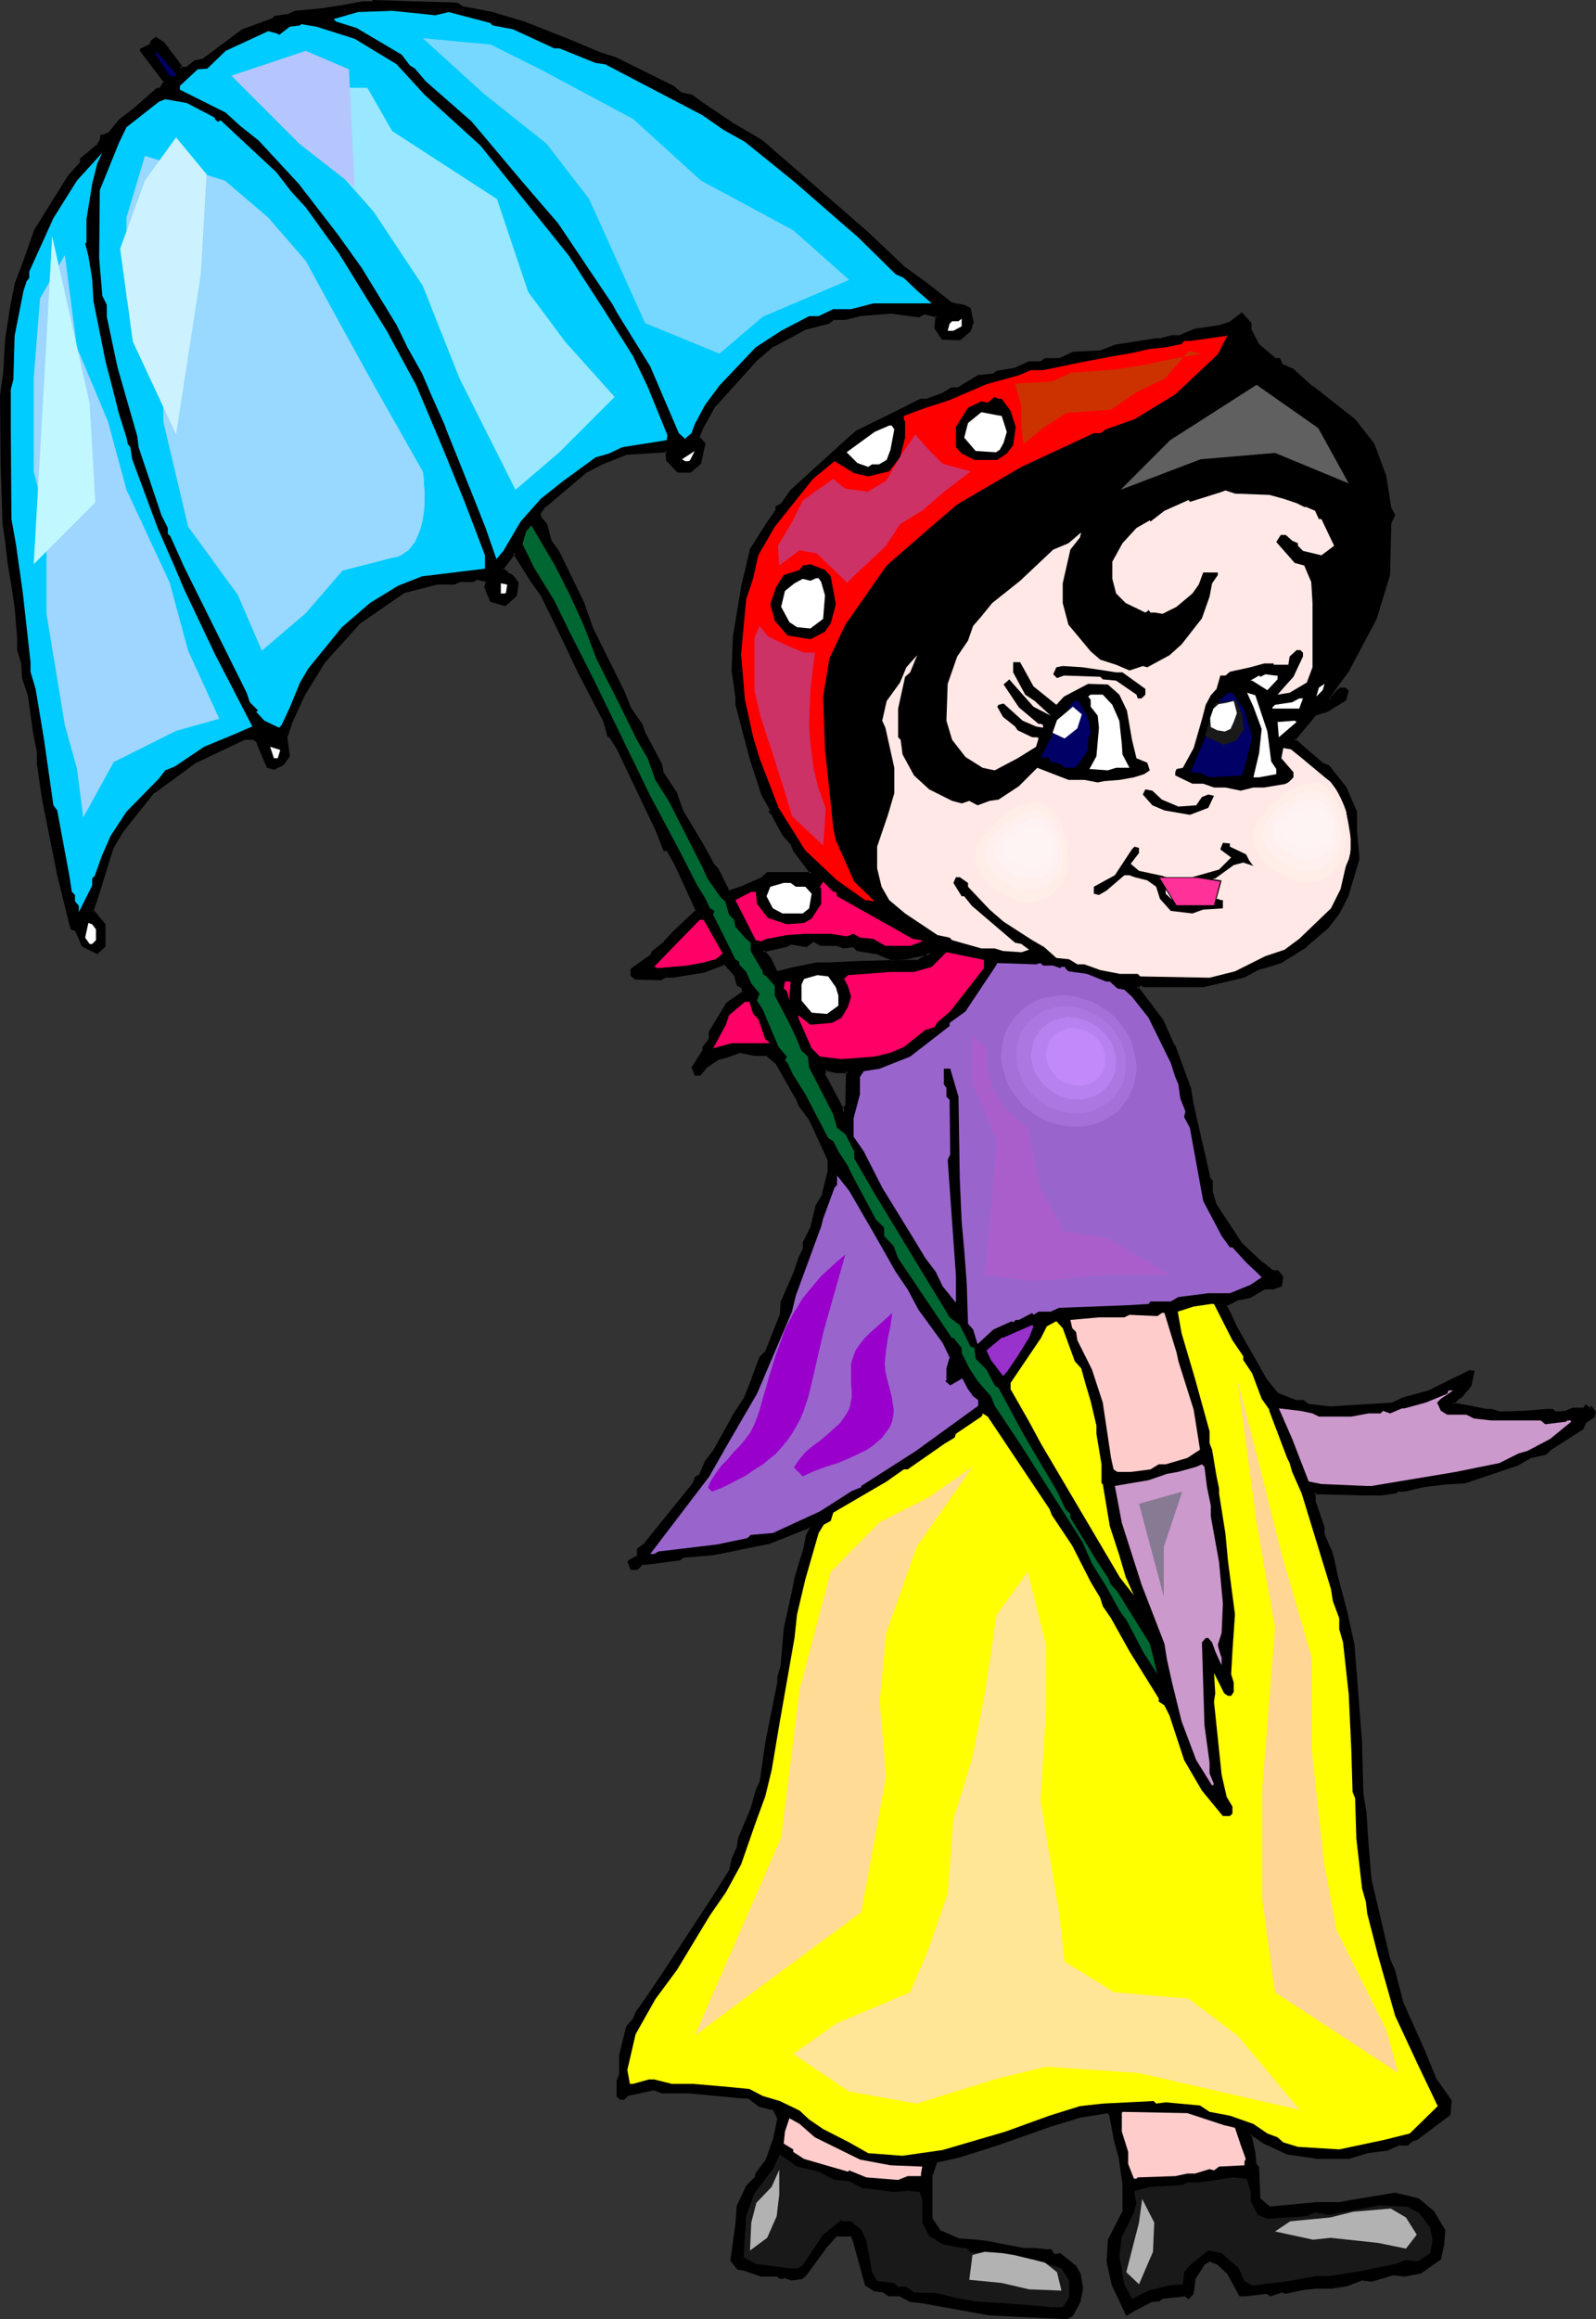 <?xml version="1.0" encoding="UTF-8" standalone="no"?>
<svg
   version="1.0"
   width="107.346mm"
   height="155.882mm"
   id="svg99"
   sodipodi:docname="Girl with Umbrella 3.wmf"
   xmlns:inkscape="http://www.inkscape.org/namespaces/inkscape"
   xmlns:sodipodi="http://sodipodi.sourceforge.net/DTD/sodipodi-0.dtd"
   xmlns="http://www.w3.org/2000/svg"
   xmlns:svg="http://www.w3.org/2000/svg">
  <rect width="100%" height="100%" fill="#333333" stroke="none"/>
  <sodipodi:namedview
     id="namedview99"
     pagecolor="#ffffff"
     bordercolor="#000000"
     borderopacity="0.25"
     inkscape:showpageshadow="2"
     inkscape:pageopacity="0.0"
     inkscape:pagecheckerboard="0"
     inkscape:deskcolor="#d1d1d1"
     inkscape:document-units="mm" />
  <defs
     id="defs1">
    <pattern
       id="WMFhbasepattern"
       patternUnits="userSpaceOnUse"
       width="6"
       height="6"
       x="0"
       y="0" />
  </defs>
  <path
     style="fill:#000000;fill-opacity:1;fill-rule:evenodd;stroke:none"
     d="m 212.795,239.801 h -4.039 l -2.1,-0.97 -1.616,1.454 -3.716,-0.808 -1.777,0.808 -5.655,1.293 1.616,2.101 1.777,3.232 h 0.969 l 3.716,-0.97 5.817,-0.97 h 3.07 l 6.301,-0.323 12.28,-0.323 h 3.716 l 3.393,-2.101 h -0.646 l -5.494,1.131 -3.716,0.323 -4.039,-1.778 -4.686,-0.646 -0.969,-0.97 -2.424,0.323 z M 116.011,0.97 l 1.777,1.131 6.786,1.293 8.24,2.424 11.472,4.363 8.079,3.393 4.039,1.454 14.542,7.11 2.1,1.778 2.747,0.485 2.747,2.101 7.432,5.009 7.432,4.525 26.822,23.108 9.533,8.888 5.655,4.363 6.14,4.686 1.454,0.323 2.1,0.485 1.293,0.646 0.646,3.393 -0.646,2.101 -2.424,1.939 h -4.363 l -1.777,-2.747 0.485,-2.909 -3.555,-0.808 -1.293,0.808 -7.109,-1.131 -1.616,0.323 -6.14,0.323 -3.716,1.131 h -3.07 l -1.293,0.97 -5.494,1.293 -8.563,4.363 -4.363,3.717 -10.502,11.635 -3.07,5.494 -1.131,2.747 1.454,1.616 -0.969,4.848 -2.424,2.101 h -2.908 l -2.908,-2.909 v -2.262 l -10.502,0.646 -6.14,2.424 -4.039,2.101 -10.502,8.726 -1.293,1.778 v 1.293 l 1.616,1.778 1.131,4.363 1.939,2.585 6.463,13.25 2.1,6.14 8.079,16.321 1.616,4.04 2.747,4.201 0.646,1.939 4.524,8.241 0.323,1.939 3.393,5.171 1.293,4.04 5.494,9.211 2.747,5.009 0.969,1.131 2.747,5.332 0.323,0.323 3.716,-1.293 4.847,-2.101 1.293,-1.293 h 11.149 l -4.363,-5.817 -0.646,-1.778 -2.1,-2.262 -2.747,-5.009 -0.646,-0.808 0.323,-0.323 -2.262,-4.04 -2.908,-8.888 -3.555,-13.897 v -2.101 l -1.131,-6.625 0.323,-8.564 2.1,-12.604 2.262,-9.534 3.878,-6.14 2.747,-3.717 v -0.97 l 1.293,-0.646 2.424,-3.555 14.219,-12.766 2.424,-2.101 8.079,-4.04 8.079,-4.04 h 1.293 l 4.201,-1.454 2.424,-1.293 h 1.293 l 5.332,-3.07 4.201,-0.646 0.646,-0.646 4.686,-0.808 3.393,-1.616 h 3.07 l 1.131,-0.808 h 3.716 l 3.393,-1.616 6.786,-0.323 3.716,-1.293 10.179,-1.778 h 1.293 l 3.07,-0.646 h 1.616 l 4.201,-1.616 6.463,-1.131 2.424,-0.646 3.07,-2.424 2.1,2.424 v 1.778 l 1.939,3.555 4.363,3.717 h 0.969 l 0.646,1.454 2.747,1.293 5.17,4.363 10.502,8.241 4.847,6.14 2.908,8.241 1.454,8.08 0.969,1.778 -0.969,1.939 -0.323,13.25 -3.393,10.988 -6.786,12.766 -5.17,7.11 v 0.808 l 0.323,0.323 2.424,-2.747 0.323,-0.323 h 0.969 l 0.646,0.646 -0.646,2.101 -4.363,2.747 -3.07,0.97 -5.494,6.464 7.109,6.14 1.777,0.646 4.039,5.333 2.747,6.14 v 4.848 l 0.808,7.11 -2.908,9.211 -2.262,4.686 -2.747,3.393 -5.332,4.848 -6.463,4.04 -3.07,0.97 -2.747,0.646 -3.716,2.101 -10.179,2.424 h -15.027 l -0.323,-0.323 h -0.969 l -0.646,0.646 6.463,8.564 2.908,6.302 4.201,10.827 0.646,4.201 4.039,18.26 v 0.323 l 0.646,0.808 v 2.585 l 1.131,3.393 6.463,9.857 5.332,5.171 2.747,1.939 h 1.293 l 0.969,1.454 -0.162,1.939 -1.777,0.808 h -2.424 l -3.555,1.939 -0.485,0.323 -2.424,0.323 -3.393,1.778 2.747,5.817 7.432,13.25 2.747,3.393 4.686,1.939 h 2.1 l 1.454,1.131 5.332,0.646 15.996,-0.97 2.747,-1.454 6.463,-1.616 10.502,-5.171 h 0.646 l -0.646,3.393 -2.424,2.747 -0.969,0.646 -0.969,0.97 v 0.485 l 3.555,0.485 4.847,1.131 h 1.293 l 2.1,0.646 6.14,-0.323 5.978,-0.323 h 1.454 l 0.808,0.646 2.585,-0.323 1.777,-0.646 h 2.747 l 0.646,-0.808 0.969,0.808 0.323,-0.323 0.646,0.97 -0.323,1.131 -1.939,1.293 -0.808,1.616 -8.402,5.494 -0.969,0.97 -3.555,0.646 -3.555,2.101 -13.249,4.363 -5.494,0.485 -5.009,0.646 -4.847,0.97 h -1.616 l -0.808,0.646 -3.716,0.323 h -4.039 l -12.926,-0.323 v 2.424 l 2.262,6.464 v 1.939 l 1.777,3.717 0.808,2.424 0.969,4.525 2.424,9.049 1.616,8.241 2.1,24.885 0.323,12.766 0.646,5.171 0.646,7.433 0.808,9.534 4.686,20.037 0.969,2.262 2.424,8.888 5.494,12.281 2.908,7.11 3.716,5.494 -0.323,3.393 -8.079,6.14 -1.293,0.323 -1.131,0.97 h -1.939 l -3.232,1.454 -5.009,0.646 -4.686,1.293 h -7.917 l -7.756,-0.97 -5.817,-2.747 -3.07,-2.101 h -0.485 l 0.808,4.848 0.485,3.07 0.646,0.646 0.323,8.08 2.424,2.101 12.118,-0.97 h 5.817 l 3.716,-0.646 10.502,-1.778 5.817,1.293 3.716,3.232 2.747,4.686 -0.323,3.717 -0.646,3.393 -4.847,3.393 -4.039,0.646 -3.07,-0.323 -5.332,1.778 -2.424,-0.485 -3.878,1.454 -4.039,0.646 h -3.716 l -3.393,0.323 -4.363,1.131 -1.131,-0.485 -2.585,1.131 -0.969,-0.646 -5.494,0.646 h -1.293 l -3.232,-5.817 -2.262,-2.101 -2.424,-0.97 -1.616,0.97 -2.424,3.717 -0.323,3.717 -0.969,1.131 -0.808,-0.646 -5.978,0.646 -0.808,0.646 h -1.616 l -4.686,2.262 -1.777,1.131 -3.393,-7.433 -1.454,-5.817 0.485,-5.332 3.716,-7.595 v -6.787 l -1.131,-6.787 -1.293,-4.686 -0.969,-6.14 -0.808,-0.646 -7.109,0.97 -7.432,2.424 -13.572,4.686 -9.856,3.07 -5.817,1.454 -1.293,3.717 v 10.827 l 1.939,3.07 5.17,2.424 4.847,0.323 2.585,0.323 3.07,0.646 6.14,1.131 h 2.747 l 3.07,0.162 h 0.969 l 0.323,0.646 0.646,0.646 1.454,-0.162 3.716,3.07 0.969,1.616 0.646,3.717 -0.646,3.393 -1.616,3.393 -1.454,0.646 -13.572,-0.646 -5.978,-0.323 -17.127,-3.07 -3.07,-0.323 -2.585,-1.293 h -2.747 l -1.293,-1.131 -2.424,-0.323 -2.1,-1.293 -3.07,-10.827 -0.646,-1.778 h -4.039 l -2.747,3.07 -5.009,7.11 -0.969,0.646 -2.424,0.323 -2.1,-0.646 -0.323,0.323 h -0.646 l -0.646,-0.646 h -4.201 l -4.039,-1.454 -1.777,-0.162 -1.616,-2.101 1.454,-9.049 0.162,-4.525 2.424,-5.009 2.1,-2.101 0.323,-1.293 2.424,-3.07 2.1,-5.494 0.969,-5.494 -0.969,-2.262 -3.878,-0.97 -2.585,-2.101 h -1.777 l -13.572,-1.454 h -6.786 l -2.1,-0.646 -6.786,1.293 -0.969,1.131 h -0.646 l -0.646,-0.646 v -3.717 l 0.646,-1.778 v -4.848 l 1.616,-7.11 1.777,-1.939 0.646,-1.778 2.424,-3.393 4.363,-6.464 12.28,-18.745 4.686,-7.433 0.646,-2.909 1.293,-2.747 0.323,-2.424 3.07,-7.272 1.454,-5.009 0.969,-2.101 1.454,-10.019 3.07,-15.351 v -1.293 l 0.969,-2.909 0.646,-9.372 2.1,-8.888 0.646,-4.201 2.424,-7.272 0.646,-3.555 0.969,-1.939 -0.323,-0.323 -10.502,4.04 -14.219,3.07 -7.917,0.646 -0.646,0.646 -8.402,1.131 h -1.131 l -1.293,1.293 h -1.293 l -0.808,-1.616 0.323,-0.323 2.1,-1.131 v -1.778 l 1.293,-0.97 13.088,-15.836 0.323,-1.454 1.293,-0.646 1.293,-3.393 2.1,-2.747 4.686,-8.403 3.07,-4.848 2.1,-5.171 1.939,-5.333 1.454,-1.293 3.716,-9.534 0.323,-3.07 3.07,-7.433 1.293,-3.878 1.131,-2.262 v -1.778 l 1.939,-3.717 1.454,-5.494 1.616,-2.909 1.454,-5.817 v -3.07 l -4.847,-10.18 -2.747,-3.717 -0.646,-1.616 -5.009,-9.049 -2.747,-2.262 h -3.07 l -3.878,-0.808 -3.393,1.454 -1.939,0.323 -3.393,2.424 -1.293,1.778 h -0.969 l -0.808,-1.778 2.747,-4.201 v -0.97 l 1.616,-1.939 v -1.778 l 4.524,-7.272 4.039,-2.909 -0.323,-1.293 -1.131,-0.646 -0.646,-2.424 -2.585,-3.07 -5.494,2.101 -7.917,1.293 h -1.939 l -0.969,0.646 -6.463,-0.323 -0.969,-0.646 v -1.293 l 5.009,-3.555 0.323,-0.97 3.07,-2.424 2.424,-2.747 5.817,-5.333 -5.494,-11.958 -2.1,-3.717 h -0.646 l -1.939,-5.009 -9.856,-20.36 -2.1,-3.393 h -0.323 l -0.969,-3.878 -6.625,-12.443 -5.009,-10.503 -4.363,-8.888 -2.424,-3.393 -4.686,-7.595 -3.07,4.201 1.616,1.616 1.131,0.323 0.969,1.778 -0.323,3.07 -2.747,2.262 -3.393,-0.97 -1.454,-3.393 0.485,-0.97 v -0.646 l -2.747,-0.646 -0.969,0.646 h -3.393 l -1.293,0.646 h -4.524 l -8.24,1.939 -11.795,8.241 -8.725,9.857 -4.847,7.756 -3.393,7.433 -1.293,3.878 0.646,4.848 -1.454,1.939 -2.262,0.97 -1.454,-0.323 -2.424,-5.494 -0.162,-0.97 -1.131,-0.646 h -2.424 l -12.926,6.14 -10.018,7.272 -8.24,10.342 -2.424,3.717 -3.716,11.958 -1.293,4.363 3.07,3.393 v 5.494 l -1.777,1.616 -3.555,-1.616 -1.777,-4.201 -1.131,-0.323 -3.393,-14.22 -3.716,-18.745 -1.293,-8.726 V 191.001 L 8.887,186.153 7.432,176.619 5.978,172.256 5.817,168.216 4.686,165.146 v -3.07 L 4.039,154.158 3.393,148.825 2.424,143.008 1.616,137.352 0.969,132.828 0.646,118.285 0.323,100.51 1.293,94.854 1.616,86.29 2.908,77.887 4.039,72.393 5.817,68.03 9.048,58.496 17.612,44.922 20.682,41.529 V 40.559 l 4.524,-3.878 0.646,-1.293 v -0.808 h 0.162 l 1.777,-0.646 2.747,-3.393 3.393,-2.424 6.14,-5.333 h 0.646 l 1.293,-2.101 -5.978,-7.756 v -0.323 l 2.262,-1.131 0.323,-0.97 0.969,-0.646 1.777,1.131 4.363,5.656 v 0.808 h 1.777 l 2.1,-1.778 1.939,-0.323 10.179,-7.433 7.432,-2.747 0.808,-0.808 3.07,-0.323 1.939,-0.97 6.786,-0.646 5.17,-0.646 5.332,-0.97 h 2.424 l 0.323,-0.485 9.856,0.485 z M 215.541,272.119 h -3.07 l -2.747,-0.646 -0.323,1.454 5.17,9.695 v -0.97 l 0.646,-0.646 z"
     id="path1" />
  <path
     style="fill:#000000;fill-opacity:1;fill-rule:evenodd;stroke:none"
     d="m 212.956,239.478 h -4.201 0.162 l -2.262,-1.131 -1.939,1.454 h 0.323 l -3.878,-0.646 -1.777,0.646 h 0.162 l -6.301,1.454 2.1,2.585 h -0.162 l 1.939,3.555 h 1.131 l 3.878,-0.97 h -0.162 l 5.817,-1.131 v 0 h 3.07 l 6.301,-0.323 12.28,-0.323 h 3.878 l 4.686,-2.909 h -2.1 l -5.494,1.131 -3.716,0.323 0.162,0.162 -4.039,-1.778 -4.847,-0.646 h 0.162 l -0.969,-1.131 -2.747,0.323 0.323,0.162 -1.777,-0.808 -0.323,0.808 1.777,0.646 2.585,-0.323 -0.323,-0.162 1.131,1.131 4.847,0.808 -0.162,-0.162 4.201,1.778 3.878,-0.323 5.332,-1.131 v 0 h 0.646 l -0.162,-0.646 -3.393,2.101 0.162,-0.162 h -3.716 l -12.28,0.323 -6.301,0.323 h -3.232 l -5.655,1.131 h -0.162 l -3.716,0.97 h 0.162 -0.969 l 0.323,0.162 -1.616,-3.393 -1.777,-2.101 -0.162,0.646 5.655,-1.293 h 0.162 l 1.616,-0.808 -0.323,0.162 3.878,0.646 1.939,-1.454 h -0.485 l 2.1,1.131 h 4.201 -0.162 z"
     id="path2" />
  <path
     style="fill:#000000;fill-opacity:1;fill-rule:evenodd;stroke:none"
     d="m 116.011,1.454 -0.162,-0.162 1.777,1.131 6.948,1.454 h -0.162 l 8.24,2.262 h -0.162 l 11.633,4.525 v -0.162 l 8.079,3.393 0.162,0.162 4.039,1.293 h -0.162 l 14.542,7.11 v 0 l 2.1,1.778 2.908,0.646 h -0.162 l 2.747,1.939 7.432,5.171 7.432,4.363 V 36.196 l 26.66,23.269 9.533,8.726 v 0.162 l 5.817,4.363 6.14,4.686 1.616,0.485 v 0 l 1.939,0.323 h -0.162 l 1.454,0.646 -0.323,-0.162 0.808,3.232 v -0.162 l -0.808,2.101 0.162,-0.162 -2.262,1.939 h 0.162 -4.363 l 0.323,0.162 -1.616,-2.747 v 0.323 l 0.323,-3.393 -3.878,-0.97 -1.454,0.808 h 0.323 l -7.271,-0.97 -1.777,0.162 h 0.162 l -6.14,0.485 -3.878,0.97 h 0.162 -3.232 l -1.454,1.131 0.162,-0.162 -5.494,1.454 -8.563,4.363 -4.524,3.878 -10.502,11.635 -3.07,5.494 -1.293,2.909 1.616,1.939 v -0.323 l -1.131,4.686 0.162,-0.162 -2.424,2.101 0.323,-0.162 h -2.908 l 0.162,0.162 -2.747,-2.909 v 0.323 -2.747 l -10.987,0.646 -6.14,2.424 -4.039,2.101 -10.502,8.888 -1.616,1.939 0.162,1.616 1.616,1.778 v -0.162 l 0.969,4.525 2.1,2.747 v -0.162 l 6.463,13.25 h -0.162 l 2.1,6.14 h 0.162 l 8.079,16.321 1.616,4.201 2.747,4.04 v 0 l 0.646,1.939 4.363,8.241 v -0.162 l 0.485,2.262 3.393,5.009 v 0 l 1.293,4.04 5.494,9.211 v 0 l 2.747,5.171 0.969,0.97 v 0 l 2.747,5.494 0.485,0.485 4.039,-1.293 v -0.162 l 4.847,-2.101 1.454,-1.293 -0.323,0.162 h 11.957 l -4.847,-6.464 v 0 l -0.646,-1.778 -2.1,-2.424 v 0.162 l -2.585,-5.171 -0.808,-0.646 v 0.485 l 0.485,-0.485 -2.424,-4.363 h 0.162 l -2.908,-8.726 -3.716,-14.058 v 0.162 -2.101 l -0.969,-6.787 v 0.162 l 0.323,-8.564 v 0 l 2.1,-12.443 v 0 l 2.262,-9.534 v 0.162 l 3.716,-6.14 2.747,-3.878 v -1.131 l -0.162,0.323 1.454,-0.646 2.424,-3.555 v 0 l 14.219,-12.766 2.262,-2.101 v 0 l 8.079,-4.04 8.079,-4.04 -0.162,0.162 h 1.454 l 4.201,-1.616 2.424,-1.293 h -0.162 1.293 l 5.494,-3.07 h -0.162 l 4.363,-0.646 0.808,-0.646 h -0.323 l 4.847,-0.646 3.393,-1.778 -0.162,0.162 h 3.232 l 1.131,-0.808 h -0.162 3.716 l 3.555,-1.616 h -0.162 l 6.948,-0.323 3.716,-1.454 v 0 l 10.018,-1.616 v 0 h 1.293 l 3.232,-0.808 h -0.162 1.777 l 4.201,-1.616 h -0.162 l 6.463,-0.97 h 0.162 l 2.424,-0.808 3.07,-2.424 h -0.485 l 2.1,2.424 -0.162,-0.323 v 1.778 l 2.1,3.878 4.524,3.878 h 1.131 l -0.323,-0.323 0.808,1.616 2.747,1.293 v 0 l 5.009,4.363 v 0.162 l 10.502,8.08 v 0 l 4.847,5.979 h -0.162 l 3.07,8.08 v 0 l 1.293,8.241 1.131,1.778 v -0.323 l -1.131,1.939 -0.323,13.412 v -0.162 l -3.393,10.988 0.162,-0.162 -6.948,12.927 v 0 l -5.17,7.272 0.162,0.97 0.808,0.646 2.585,-2.909 v 0 l 0.323,-0.485 -0.323,0.162 h 0.969 -0.162 l 0.646,0.646 -0.162,-0.485 -0.646,2.101 0.162,-0.162 -4.363,2.585 h 0.162 l -3.232,1.131 -5.817,6.787 7.432,6.464 1.777,0.646 -0.162,-0.162 4.039,5.494 v -0.162 l 2.747,6.14 v -0.162 4.848 l 0.646,7.11 v -0.162 l -2.747,9.211 v 0 l -2.262,4.686 v 0 l -2.747,3.393 v -0.162 l -5.332,4.848 v -0.162 l -6.463,4.201 0.162,-0.162 -3.07,0.97 -2.747,0.808 -3.716,2.101 v -0.162 l -10.179,2.424 h 0.162 -15.027 l 0.323,0.162 -0.485,-0.323 -1.293,-0.162 -1.131,0.97 6.625,8.888 v 0 l -5.655,-9.049 -0.162,0.646 0.808,-0.646 h -0.323 0.969 -0.323 l 0.485,0.323 h 15.188 l 10.341,-2.424 3.716,-1.939 h -0.162 l 2.908,-0.808 3.07,-0.97 6.463,-4.04 v -0.162 l 5.494,-4.686 2.747,-3.555 2.424,-4.686 v -0.162 l 2.747,-9.211 -0.646,-7.11 v 0 -4.848 l -2.747,-6.302 -4.363,-5.494 -1.777,-0.646 h 0.162 l -7.109,-6.14 v 0.646 l 5.494,-6.625 -0.162,0.162 3.07,-0.97 4.686,-2.909 0.646,-2.424 -0.808,-0.808 h -1.454 l -0.485,0.485 v -0.162 l -2.424,2.747 0.646,-0.162 -0.485,-0.162 0.162,0.323 v -0.808 0.323 l 5.17,-7.11 v -0.162 l 6.786,-12.766 3.393,-11.15 0.323,-13.25 v 0.162 l 0.969,-2.101 -0.969,-1.939 v 0.162 l -1.293,-8.241 -3.07,-8.241 -4.847,-6.14 -10.664,-8.403 v 0.162 l -5.009,-4.525 -2.908,-1.293 0.162,0.162 -0.646,-1.616 h -1.293 l 0.323,0.162 -4.363,-3.717 v 0 l -1.939,-3.717 v 0.323 -1.939 l -2.424,-2.747 -3.393,2.585 0.162,-0.162 -2.424,0.808 h 0.162 l -6.625,0.97 -4.201,1.778 0.162,-0.162 h -1.616 l -3.232,0.808 h 0.162 -1.293 v 0 l -10.179,1.616 -3.716,1.454 v 0 l -6.948,0.323 -3.393,1.616 h 0.162 -3.878 l -1.131,0.808 h 0.162 -3.07 l -3.555,1.616 h 0.162 l -4.847,0.808 -0.808,0.646 h 0.162 l -4.201,0.485 -5.332,3.232 0.162,-0.162 h -1.454 l -2.424,1.454 v 0 l -4.039,1.454 v 0 h -1.454 l -8.079,4.04 -8.24,4.04 -2.424,2.101 -14.219,12.927 -2.424,3.393 h 0.162 l -1.616,0.808 v 1.131 -0.162 l -2.585,3.717 -3.878,6.14 -2.262,9.534 v 0.162 l -2.1,12.604 v 0 l -0.323,8.564 0.969,6.787 v -0.162 2.101 l 3.716,14.058 2.908,8.888 2.262,4.04 0.162,-0.485 -0.646,0.646 0.969,0.97 h -0.162 l 2.747,5.009 2.1,2.424 v 0 l 0.646,1.616 4.363,5.817 0.323,-0.485 H 195.021 l -1.454,1.293 h 0.162 l -4.847,2.101 h 0.162 l -3.878,1.293 0.485,0.162 -0.323,-0.485 v 0.162 l -2.747,-5.494 -0.969,-0.97 v 0 l -2.747,-5.009 v 0 l -5.494,-9.211 0.162,0.162 -1.454,-4.201 -3.393,-5.171 v 0.162 l -0.323,-2.101 -4.363,-8.241 v 0 l -0.646,-1.939 -2.908,-4.201 v 0 l -1.616,-4.04 -8.079,-16.321 v 0 l -2.1,-5.979 v -0.162 l -6.463,-13.25 v 0 l -1.939,-2.747 v 0.162 l -1.131,-4.363 -1.616,-1.939 v 0.323 -1.293 0.162 l 1.293,-1.778 v 0.162 l 10.502,-8.888 -0.162,0.162 4.039,-2.101 6.14,-2.424 h -0.162 l 10.502,-0.646 -0.485,-0.323 0.162,2.424 2.908,3.07 h 3.393 l 2.585,-2.262 1.131,-5.171 -1.616,-1.778 v 0.485 l 1.131,-2.747 3.07,-5.494 v 0.162 l 10.502,-11.635 4.363,-3.717 v 0.162 l 8.402,-4.525 -0.162,0.162 5.655,-1.454 1.293,-0.97 h -0.162 3.07 l 3.878,-0.97 h -0.162 l 6.14,-0.485 v 0 l 1.777,-0.162 h -0.162 l 7.271,0.97 1.454,-0.808 h -0.323 l 3.393,0.808 -0.323,-0.485 -0.323,3.232 1.939,2.909 4.686,0.162 2.585,-2.262 0.808,-2.262 -0.808,-3.717 -1.616,-0.808 -1.939,-0.323 v 0 l -1.454,-0.323 h 0.162 l -6.14,-4.848 -5.817,-4.201 v 0 l -9.371,-8.888 -26.822,-23.269 -7.432,-4.363 -7.432,-5.009 -2.908,-2.101 -2.908,-0.646 0.323,0.162 -2.1,-1.778 -14.703,-7.272 v 0 l -4.039,-1.293 v 0 l -8.079,-3.393 v 0 L 132.976,5.333 h -0.162 l -8.079,-2.424 h -0.162 l -6.786,-1.293 0.162,0.162 -1.777,-1.131 z"
     id="path3" />
  <path
     style="fill:#000000;fill-opacity:1;fill-rule:evenodd;stroke:none"
     d="m 294.875,259.515 3.07,6.302 v 0 l 4.039,10.827 v 0 l 0.646,4.04 v 0.162 l 4.201,18.26 v -0.162 0.485 l 0.808,0.97 -0.162,-0.323 v 2.747 l 1.131,3.393 6.463,9.857 5.332,5.171 0.162,0.162 2.747,2.101 h 1.454 l -0.323,-0.162 0.969,1.293 v -0.162 l -0.323,1.939 0.323,-0.323 -1.777,0.646 h 0.162 -2.585 l -3.716,2.101 v 0 l -0.323,0.323 h 0.162 l -2.424,0.323 -3.878,1.939 2.908,6.14 7.432,13.25 v 0 l 2.908,3.555 4.847,2.101 h 2.1 l -0.162,-0.162 1.454,1.131 5.494,0.646 16.158,-0.97 2.747,-1.454 v 0.162 l 6.463,-1.778 10.502,-5.171 h -0.162 0.646 l -0.323,-0.485 -0.646,3.393 v -0.162 l -2.262,2.747 v 0 l -0.969,0.646 -1.131,1.131 -0.162,0.97 4.039,0.646 4.847,0.97 h 1.293 v 0 l 2.1,0.646 6.14,-0.162 5.978,-0.485 h 1.454 -0.323 l 0.969,0.646 2.908,-0.162 1.777,-0.808 h -0.162 2.908 l 0.808,-0.808 -0.646,0.162 1.293,0.808 0.646,-0.646 h -0.646 l 0.646,1.131 v -0.323 l -0.323,0.97 0.162,-0.323 -2.1,1.454 -0.808,1.778 0.162,-0.162 -8.402,5.494 -1.131,0.97 h 0.162 l -3.393,0.646 -3.878,2.101 h 0.162 l -13.249,4.363 h 0.162 l -5.494,0.323 -5.17,0.646 -4.686,1.131 v 0 h -1.777 l -0.969,0.646 h 0.323 l -3.716,0.323 v 0 h -4.039 l -13.249,-0.323 v 2.909 l 2.262,6.464 v -0.162 2.101 l 1.777,3.717 v 0 l 0.646,2.424 0.969,4.363 2.424,9.211 v 0 l 1.777,8.08 1.939,24.885 v 0 l 0.323,12.766 v 0.162 l 0.808,5.009 0.485,7.595 0.808,9.372 v 0.162 l 4.686,20.037 1.131,2.262 v 0 l 2.262,8.888 h 0.162 l 5.494,12.281 2.908,7.272 3.716,5.333 v -0.323 l -0.323,3.555 0.162,-0.323 -8.079,6.14 v -0.162 l -1.293,0.485 -1.293,0.97 h 0.323 -2.1 l -3.232,1.454 0.162,-0.162 -5.009,0.646 h -0.162 l -4.686,1.454 h 0.162 -7.917 0.162 l -7.756,-1.131 v 0.162 l -5.817,-2.747 h 0.162 l -3.232,-2.101 h -1.131 l 0.969,5.171 0.485,3.232 0.646,0.808 -0.162,-0.323 0.485,8.241 2.585,2.424 12.28,-1.131 v 0 h 5.978 l 3.555,-0.646 10.502,-1.778 h -0.162 l 5.817,1.454 -0.162,-0.162 3.716,3.07 v 0 l 2.747,4.686 v -0.162 l -0.323,3.555 -0.808,3.555 0.162,-0.323 -4.686,3.393 h 0.162 l -4.039,0.646 v 0 l -3.07,-0.323 -5.494,1.616 h 0.162 l -2.585,-0.323 -3.716,1.454 v 0 l -4.039,0.646 v 0 h -3.716 l -3.393,0.323 v 0 l -4.524,0.97 h 0.323 l -1.293,-0.323 -2.747,0.97 h 0.323 l -1.131,-0.646 -5.655,0.646 h 0.162 -1.293 l 0.323,0.162 -3.232,-5.656 -2.424,-2.262 -2.747,-0.97 -1.777,0.97 -2.424,4.04 -0.485,3.717 0.162,-0.162 -0.969,0.97 h 0.485 l -0.808,-0.808 -6.301,0.808 -0.808,0.646 h 0.162 -1.777 l -4.686,2.262 h -0.162 l -1.777,1.131 0.646,0.162 -3.393,-7.433 v 0 l -1.293,-5.656 v 0.162 l 0.485,-5.494 -0.162,0.162 3.716,-7.595 v -6.948 l -0.969,-6.787 v 0 l -1.293,-4.848 v 0.162 l -1.131,-6.302 -0.969,-0.97 -7.271,1.131 v 0 l -7.594,2.262 -13.572,4.848 -9.695,3.07 -5.978,1.454 -1.454,3.878 v 10.988 l 2.1,3.393 5.332,2.424 4.686,0.323 2.747,0.323 3.07,0.646 6.14,1.131 h 2.747 -0.162 l 3.07,0.323 h 1.131 l -0.323,-0.323 0.323,0.808 h 0.969 l 0.323,0.162 -0.646,-0.646 v 0 l -0.485,-0.808 h -1.131 v 0 l -3.07,-0.323 v 0 h -2.747 v 0 l -5.978,-1.131 -3.232,-0.646 -2.585,-0.323 -4.686,-0.323 v 0 l -5.17,-2.262 h 0.323 l -2.1,-3.07 0.162,0.323 v -10.827 0 l 1.293,-3.717 -0.323,0.323 5.817,-1.293 9.695,-3.07 13.734,-4.848 7.432,-2.262 v 0 l 7.109,-1.131 h -0.323 l 0.646,0.646 -0.162,-0.323 1.131,6.14 v 0.162 l 1.293,4.686 v 0 l 0.969,6.787 v -0.162 6.787 l 0.162,-0.162 -3.878,7.595 -0.323,5.656 1.293,5.817 3.716,7.918 2.1,-1.293 v 0 l 4.686,-2.424 -0.162,0.162 1.777,-0.162 0.808,-0.646 h -0.162 l 6.14,-0.646 -0.485,-0.162 1.131,0.97 1.293,-1.454 0.485,-3.717 -0.162,0.162 2.424,-3.717 h -0.162 l 1.616,-0.97 h -0.323 l 2.424,0.97 h -0.162 l 2.262,2.101 v -0.162 l 3.232,5.979 h 1.616 v 0 l 5.494,-0.646 h -0.323 l 1.131,0.646 2.908,-0.97 h -0.162 l 1.131,0.323 4.524,-0.97 v 0 l 3.232,-0.323 v 0 h 3.716 0.162 l 4.039,-0.646 3.716,-1.454 h -0.162 l 2.585,0.323 5.494,-1.616 h -0.162 l 3.07,0.323 4.201,-0.808 5.009,-3.555 0.808,-3.555 0.323,-3.878 -2.908,-4.848 -3.878,-3.232 -5.978,-1.454 -10.664,1.778 -3.555,0.646 v 0 h -5.817 v 0 l -12.118,1.131 h 0.323 l -2.424,-2.101 v 0.323 l -0.323,-8.241 -0.646,-0.808 v 0.323 l -0.323,-3.232 -0.969,-4.686 -0.323,0.485 h 0.485 l -0.162,-0.162 3.07,2.101 v 0 l 5.978,2.747 7.756,1.131 v 0 h 7.917 l 4.847,-1.454 h -0.162 l 5.17,-0.646 3.232,-1.454 -0.162,0.162 h 2.1 l 1.293,-1.131 -0.323,0.162 1.454,-0.485 8.402,-6.302 0.323,-3.717 -3.878,-5.494 v 0 l -2.908,-7.11 -5.494,-12.281 v 0 l -2.262,-8.726 -0.162,-0.162 -0.969,-2.262 v 0 l -4.686,-20.037 v 0.162 l -0.808,-9.534 -0.485,-7.595 -0.808,-5.009 v 0 l -0.323,-12.766 v -0.162 l -1.939,-24.885 -1.777,-8.08 v 0 l -2.424,-9.211 -0.969,-4.525 -0.646,-2.262 -0.162,-0.162 -1.616,-3.717 v 0.162 -1.939 l -2.262,-6.625 v 0.162 -2.424 l -0.485,0.485 12.926,0.323 h 4.039 0.162 l 3.716,-0.485 0.808,-0.646 -0.162,0.162 h 1.616 l 4.847,-1.131 5.17,-0.646 5.332,-0.323 13.411,-4.525 3.716,-2.101 -0.162,0.162 3.555,-0.808 1.131,-0.97 h -0.162 l 8.563,-5.494 0.808,-1.778 -0.162,0.162 2.262,-1.454 0.323,-1.293 -1.131,-1.616 -0.646,0.646 h 0.485 l -1.293,-0.97 -0.808,0.97 0.323,-0.162 h -2.908 l -1.777,0.808 h 0.162 l -2.747,0.162 0.323,0.162 -0.969,-0.808 h -1.454 l -5.978,0.485 -6.14,0.162 h 0.162 l -2.1,-0.646 h -1.454 0.162 l -4.847,-0.97 -3.716,-0.646 0.323,0.485 v -0.485 0.323 l 0.969,-0.97 h -0.162 l 1.131,-0.646 2.424,-2.909 0.808,-3.878 -1.293,-0.162 -10.502,5.171 v 0 l -6.463,1.778 -2.747,1.293 h 0.162 l -15.996,0.97 h 0.162 l -5.494,-0.646 0.162,0.162 -1.454,-1.131 h -2.262 0.323 l -4.847,-1.939 h 0.162 l -2.747,-3.393 v 0 l -7.432,-13.089 -2.747,-5.817 -0.162,0.485 3.393,-1.778 v 0.162 l 2.424,-0.485 0.485,-0.162 v 0 l 3.555,-2.101 h -0.162 2.424 l 2.1,-0.808 0.323,-2.424 -1.293,-1.616 h -1.454 0.162 l -2.585,-2.101 v 0.162 l -5.494,-5.171 0.162,0.162 -6.463,-9.857 v 0 l -0.969,-3.232 v 0 -2.747 l -0.808,-0.97 0.162,0.323 v -0.323 l -4.201,-18.421 v 0.162 l -0.646,-4.201 -4.039,-10.988 h -0.162 l -2.908,-6.464 -6.463,-8.564 z"
     id="path4" />
  <path
     style="fill:#000000;fill-opacity:1;fill-rule:evenodd;stroke:none"
     d="m 267.084,572.679 0.969,0.808 1.454,-0.323 h -0.323 l 3.878,3.07 -0.162,-0.162 0.969,1.778 v -0.162 l 0.646,3.717 v -0.162 l -0.646,3.393 v -0.162 l -1.777,3.393 0.162,-0.162 -1.293,0.646 h 0.162 l -13.572,-0.646 -5.978,-0.323 v 0 l -16.965,-3.07 -3.07,-0.323 v 0 l -2.585,-1.454 h -2.908 0.162 l -1.293,-0.97 -2.424,-0.323 h 0.162 l -2.1,-1.293 0.162,0.162 -3.07,-10.827 -0.808,-2.101 -4.524,0.162 -2.747,3.07 -0.162,0.162 -5.17,7.11 0.162,-0.162 -0.969,0.646 h 0.162 l -2.424,0.323 h 0.323 l -2.262,-0.808 -0.646,0.646 0.323,-0.162 h -0.646 l 0.323,0.162 -0.808,-0.808 h -4.363 0.162 l -4.039,-1.454 -1.777,-0.323 0.162,0.323 -1.616,-2.101 0.162,0.162 1.293,-9.049 v 0 l 0.323,-4.525 -0.162,0.162 2.585,-5.009 -0.162,0.162 2.1,-2.262 0.485,-1.454 v 0.162 l 2.262,-3.07 2.1,-5.494 v -0.162 l 1.131,-5.494 -1.293,-2.585 -3.878,-1.131 h 0.162 l -2.908,-2.101 h -1.777 v 0 l -13.572,-1.293 h -6.786 v 0 l -2.1,-0.808 -6.948,1.454 -1.131,1.131 0.323,-0.162 h -0.646 l 0.162,0.162 -0.646,-0.646 0.162,0.323 v -3.717 0 l 0.646,-1.616 v -5.009 0.162 l 1.777,-7.11 -0.162,0.162 1.777,-2.101 0.646,-1.778 v 0.162 l 2.424,-3.555 4.363,-6.302 12.28,-18.745 4.686,-7.595 0.808,-3.07 -0.162,0.162 1.454,-2.909 0.323,-2.424 v 0.162 l 3.07,-7.11 v -0.162 l 1.454,-5.009 v 0 l 0.969,-2.101 1.454,-10.18 3.07,-15.351 v -1.293 0 l 0.808,-2.747 0.808,-9.534 v 0 l 1.939,-8.726 v -0.162 l 0.808,-4.04 v 0 l 2.262,-7.433 v 0 l 0.646,-3.393 v 0.162 l 1.131,-2.262 -0.646,-0.808 -10.826,4.201 h 0.162 l -14.219,2.909 -8.079,0.808 -0.808,0.646 h 0.323 l -8.563,0.97 h 0.162 -1.293 l -1.454,1.454 0.323,-0.162 h -1.293 l 0.323,0.323 -0.646,-1.616 -0.162,0.323 0.323,-0.323 -0.162,0.162 2.424,-1.293 v -1.939 l -0.162,0.485 1.293,-1.131 13.088,-15.998 0.323,-1.454 -0.162,0.162 1.454,-0.646 1.454,-3.555 h -0.162 l 2.1,-2.747 v 0 l 4.686,-8.403 v 0 l 3.07,-4.848 2.1,-5.171 v 0 l 2.1,-5.333 -0.162,0.162 1.454,-1.454 3.878,-9.695 0.162,-3.07 v 0.162 l 3.07,-7.433 0.162,-0.162 1.293,-3.717 v 0 l 1.131,-2.262 v -1.939 l -0.162,0.162 2.1,-3.717 1.293,-5.494 v 0 l 1.616,-2.909 1.454,-5.817 v -3.393 l -4.847,-10.342 -2.585,-3.717 v 0.162 l -0.646,-1.616 v -0.162 l -5.332,-8.888 -2.747,-2.424 h -3.232 v 0 l -3.878,-0.808 -3.555,1.454 0.162,-0.162 -2.1,0.485 -3.555,2.424 -1.293,1.778 0.323,-0.162 h -0.969 l 0.323,0.323 -0.808,-1.778 v 0.485 l 2.908,-4.363 v -1.131 l -0.162,0.323 1.777,-2.262 v -1.778 l -0.162,0.162 4.524,-7.272 -0.162,0.162 4.363,-3.07 -0.485,-1.778 -1.131,-0.646 0.162,0.162 -0.646,-2.424 -2.908,-3.393 -5.817,2.101 h 0.162 l -7.917,1.293 v 0 h -2.1 l -1.131,0.808 0.323,-0.162 -6.463,-0.162 h 0.162 l -0.969,-0.646 0.162,0.323 v -1.293 l -0.162,0.323 5.17,-3.717 0.485,-0.97 -0.162,0.162 3.07,-2.424 2.424,-2.747 5.978,-5.494 -5.655,-12.281 -2.262,-3.878 h -0.808 l 0.485,0.162 -2.1,-5.171 v 0 l -9.856,-20.199 v -0.162 l -2.1,-3.555 h -0.646 l 0.323,0.323 -0.969,-3.878 -6.463,-12.443 -5.17,-10.665 -4.363,-8.726 v -0.162 l -2.424,-3.393 -5.009,-7.918 -3.716,4.848 2.1,1.939 1.131,0.485 -0.162,-0.162 0.969,1.616 v -0.323 l -0.485,3.07 0.162,-0.162 -2.747,2.424 0.485,-0.162 -3.393,-1.131 0.162,0.323 -1.454,-3.393 0.162,0.323 0.646,3.555 3.878,1.131 2.908,-2.585 0.485,-3.393 -1.293,-1.778 -0.969,-0.646 v 0.162 l -1.777,-1.616 0.162,0.485 3.07,-4.04 h -0.646 l 4.686,7.433 2.424,3.393 v 0 l 4.363,8.888 5.009,10.503 6.463,12.443 v 0 l 1.131,4.04 h 0.646 l -0.323,-0.162 2.1,3.393 v 0 l 9.695,20.36 v 0 l 2.1,5.332 h 0.969 l -0.323,-0.323 2.1,3.717 5.494,11.958 v -0.485 l -5.817,5.494 -2.424,2.585 h 0.162 l -3.232,2.585 -0.323,0.97 v -0.162 l -5.009,3.555 v 1.778 l 1.131,0.97 6.625,0.162 1.131,-0.646 h -0.162 1.939 0.162 l 7.917,-1.293 5.494,-2.101 h -0.485 l 2.747,3.07 -0.162,-0.162 0.646,2.424 1.293,0.808 -0.162,-0.323 0.323,1.454 0.162,-0.485 -4.201,2.909 -4.524,7.433 v 1.939 l 0.162,-0.323 -1.777,2.262 v 0.97 -0.162 l -2.747,4.363 0.808,2.101 h 1.454 l 1.454,-1.778 h -0.162 l 3.555,-2.424 -0.162,0.162 1.939,-0.485 3.555,-1.293 h -0.323 l 3.878,0.808 h 3.07 l -0.323,-0.162 2.747,2.262 -0.162,-0.162 5.17,9.049 v -0.162 l 0.646,1.778 2.747,3.717 v 0 l 4.686,10.18 v -0.162 3.07 -0.162 l -1.454,5.817 h 0.162 l -1.777,2.909 -1.293,5.494 v 0 l -1.939,3.878 v 1.778 -0.162 l -1.131,2.262 v 0.162 l -1.293,3.717 v 0 l -3.232,7.433 -0.162,3.07 v 0 l -3.716,9.372 v 0 l -1.454,1.454 -2.1,5.494 0.162,-0.162 -2.1,5.171 v 0 l -3.07,4.686 v 0.162 l -4.686,8.403 v 0 l -2.1,2.747 -1.454,3.393 0.323,-0.162 -1.454,0.808 -0.485,1.454 0.162,-0.162 -12.926,15.998 v -0.162 l -1.454,1.131 v 1.939 l 0.162,-0.323 -2.1,1.131 -0.485,0.485 0.808,2.101 h 1.777 l 1.454,-1.454 -0.323,0.162 h 1.131 v 0 l 8.563,-1.131 0.808,-0.646 h -0.162 l 7.756,-0.646 14.38,-2.909 v 0 l 10.502,-4.201 h -0.485 l 0.485,0.323 -0.162,-0.485 -1.131,2.101 -0.646,3.393 v 0 l -2.262,7.433 v 0 l -0.808,4.201 v -0.162 l -1.939,8.888 v 0 l -0.808,9.534 v 0 l -0.808,2.747 v 1.454 -0.162 l -3.07,15.351 -1.454,10.18 v -0.162 l -0.969,2.101 -1.454,5.171 v -0.162 l -3.07,7.272 -0.323,2.424 v -0.162 l -1.293,2.909 -0.646,3.07 v -0.162 l -4.686,7.433 -12.28,18.745 -4.363,6.464 -2.424,3.393 -0.646,1.616 v 0 l -1.777,2.101 -1.777,7.272 v 4.848 0 l -0.646,1.616 v 4.04 l 0.969,0.808 h 0.969 l 1.131,-1.131 -0.162,0.162 6.625,-1.454 h -0.162 l 2.1,0.808 h 6.948 v 0 l 13.572,1.293 v 0 h 1.777 -0.323 l 2.747,2.101 3.878,0.97 -0.323,-0.162 1.131,2.262 v -0.162 l -1.131,5.494 v -0.162 l -1.939,5.494 v -0.162 l -2.424,3.232 -0.323,1.293 v -0.162 l -2.1,2.101 -2.424,5.171 -0.323,4.686 v -0.162 l -1.293,9.372 1.777,2.262 1.939,0.323 h -0.162 l 4.201,1.454 h 4.201 l -0.323,-0.162 0.808,0.646 0.969,0.162 0.485,-0.485 -0.323,0.162 1.939,0.646 2.747,-0.323 0.969,-0.808 5.332,-7.272 -0.162,0.162 2.747,-3.07 -0.323,0.162 h 4.039 l -0.323,-0.323 0.646,1.616 3.07,11.15 2.262,1.454 2.424,0.323 h -0.162 l 1.454,0.97 h 2.908 -0.162 l 2.747,1.454 3.07,0.323 16.965,3.07 h 0.162 l 5.978,0.323 13.734,0.646 1.454,-0.808 1.939,-3.555 0.646,-3.555 -0.646,-3.717 -1.131,-1.939 -4.039,-3.232 -1.454,0.323 z"
     id="path5" />
  <path
     style="fill:#000000;fill-opacity:1;fill-rule:evenodd;stroke:none"
     d="m 123.928,149.31 0.323,-1.131 v -0.97 l -3.07,-0.808 -1.293,0.808 0.323,-0.162 h -3.555 l -1.454,0.808 0.323,-0.162 h -4.524 l -8.402,2.101 -11.957,8.241 -8.887,10.019 -4.686,7.756 v 0 l -3.393,7.433 h -0.162 l -1.293,3.878 0.646,5.009 v -0.323 l -1.293,1.939 h 0.162 l -2.262,0.97 h 0.162 l -1.293,-0.323 0.162,0.162 -2.424,-5.494 h 0.162 l -0.323,-0.97 -1.293,-0.97 H 62.045 l -13.088,6.302 -10.179,7.433 -8.24,10.18 v 0 l -2.424,3.878 -3.716,11.958 -1.454,4.686 3.232,3.555 -0.162,-0.323 v 5.494 l 0.162,-0.323 -1.777,1.778 0.485,-0.162 -3.555,-1.778 0.162,0.162 -1.777,-4.04 -1.293,-0.485 0.323,0.323 -3.555,-14.382 v 0.162 l -3.716,-18.745 -1.293,-8.888 v 0.162 -3.232 l -0.969,-4.686 -1.293,-9.534 -1.454,-4.363 v 0 L 6.14,168.216 5.17,164.985 v 0.162 -3.232 L 4.524,154.158 3.716,148.825 2.747,143.008 2.1,137.191 1.454,132.828 v 0 L 0.969,118.285 0.808,100.51 v 0.162 L 1.616,94.854 v 0 L 2.1,86.29 v 0.162 l 1.293,-8.564 1.131,-5.494 v 0.162 l 1.616,-4.363 V 68.03 l 3.393,-9.372 v 0 L 17.935,45.084 v 0.162 l 3.232,-3.555 V 40.559 l -0.162,0.162 4.524,-3.717 0.646,-1.616 v -0.808 l -0.323,0.485 h 0.323 l 1.939,-0.646 2.747,-3.555 H 30.699 l 3.393,-2.424 v 0 l 6.301,-5.333 h -0.323 0.808 l 1.616,-2.424 -6.14,-8.08 v 0.323 -0.323 l -0.162,0.323 2.424,-1.131 0.485,-1.131 -0.323,0.162 1.131,-0.646 h -0.485 l 1.777,1.131 -0.162,-0.162 4.363,5.817 v -0.323 1.131 h 2.262 L 49.765,15.998 H 49.604 L 51.704,15.674 61.883,8.241 v 0 L 69.477,5.494 70.285,4.686 69.962,4.848 73.032,4.363 75.133,3.393 v 0.162 l 6.625,-0.646 5.17,-0.808 5.494,-0.97 h -0.162 2.585 L 95.329,0.646 95.006,0.808 104.862,1.131 116.011,1.454 116.173,0.646 104.862,0.323 94.845,0 94.36,0.485 94.683,0.323 h -2.424 L 86.928,1.293 81.757,2.101 74.971,2.747 72.87,3.717 V 3.555 l -3.07,0.485 -0.808,0.808 0.162,-0.162 -7.594,2.747 -10.179,7.595 0.162,-0.162 -2.1,0.485 -2.262,1.778 0.323,-0.162 h -1.777 l 0.485,0.485 v -0.808 l -4.524,-5.979 -2.1,-1.293 -1.293,0.97 -0.323,1.131 0.162,-0.323 -2.585,1.293 v 0.485 l 6.14,8.08 v -0.485 l -1.293,2.101 0.323,-0.323 h -0.808 l -6.301,5.494 v 0 l -3.393,2.585 -2.747,3.393 0.162,-0.162 -1.616,0.646 v 0 H 25.529 l -0.162,1.131 0.162,-0.162 -0.808,1.293 h 0.162 l -4.524,3.717 v 1.293 -0.323 l -3.07,3.393 v 0 L 8.725,58.334 5.332,67.868 v 0 l -1.616,4.201 v 0.162 l -1.131,5.656 -1.293,8.403 v 0 L 0.808,94.854 V 94.692 L 0,100.51 0.162,118.285 0.646,132.828 v 0.162 l 0.646,4.363 0.646,5.817 0.969,5.656 0.808,5.494 0.646,7.756 v 0 3.07 l 0.969,3.232 v -0.162 l 0.323,4.201 1.454,4.363 v 0 l 1.293,9.372 0.969,4.848 v 0 3.07 0 l 1.293,8.888 3.716,18.583 v 0.162 l 3.555,14.382 1.293,0.485 -0.162,-0.162 1.777,4.04 3.878,1.939 2.1,-1.939 v -5.656 l -3.07,-3.717 v 0.485 l 1.454,-4.363 3.716,-11.958 v 0.162 l 2.262,-3.878 v 0 l 8.079,-10.18 v 0.162 l 10.179,-7.433 h -0.162 l 12.926,-6.14 h -0.162 2.424 -0.162 l 0.969,0.646 -0.162,-0.162 0.323,0.97 v 0 l 2.424,5.656 1.777,0.485 2.424,-1.131 1.616,-2.262 -0.646,-5.009 v 0.323 l 1.293,-3.878 v 0 l 3.393,-7.433 v 0.162 l 4.847,-7.918 -0.162,0.162 8.887,-9.857 h -0.162 l 11.957,-8.241 -0.162,0.162 8.24,-2.101 h -0.162 4.524 l 1.454,-0.646 h -0.162 3.555 l 0.969,-0.646 h -0.323 l 2.747,0.646 -0.323,-0.323 v 0.646 -0.162 l -0.323,1.131 1.454,3.717 z"
     id="path6" />
  <path
     style="fill:#000000;fill-opacity:1;fill-rule:evenodd;stroke:none"
     d="m 215.865,271.796 h -3.393 0.162 l -3.07,-0.808 -0.646,1.939 5.978,11.311 v -2.585 0.323 l 0.646,-0.808 0.323,-9.372 -0.808,0.323 -0.162,8.888 v -0.323 l -0.646,0.808 -0.162,1.131 0.808,-0.162 -5.17,-9.695 v 0.323 l 0.485,-1.454 -0.485,0.323 2.747,0.646 h 3.07 l -0.485,-0.485 z"
     id="path7" />
  <path
     style="fill:#00ccff;fill-opacity:1;fill-rule:evenodd;stroke:none"
     d="m 114.072,3.07 10.502,2.747 0.646,0.646 5.17,0.97 10.502,4.848 h 1.293 l 9.21,3.717 2.424,0.323 24.721,12.927 5.332,3.717 5.494,3.07 12.603,10.18 12.603,10.988 3.393,2.909 9.695,9.534 2.1,0.97 3.393,3.232 3.716,3.232 h -14.865 l -5.655,1.454 h -4.524 l -3.716,1.778 h -2.424 l -7.109,3.717 -6.463,4.201 -9.21,9.695 -3.716,5.009 -2.585,4.848 -0.808,2.262 -0.969,0.808 -0.646,0.646 -1.616,-1.454 L 165.292,93.076 156.89,79.503 155.759,77.402 141.863,56.718 132.815,46.215 119.889,30.864 108.255,20.684 105.509,17.452 104.216,16.644 102.116,13.897 90.644,7.11 85.473,5.494 84.827,4.848 90.967,3.07 99.692,2.747 110.679,3.878 Z"
     id="path8" />
  <path
     style="fill:#00ccff;fill-opacity:1;fill-rule:evenodd;stroke:none"
     d="m 90.159,9.857 10.664,6.464 7.109,7.756 14.219,12.927 22.459,27.955 9.21,14.22 7.109,11.311 3.716,7.756 5.009,12.281 -0.162,1.293 -11.31,1.778 -3.393,1.616 -3.393,0.97 -8.402,6.14 -5.494,4.363 -5.17,5.817 -4.363,7.433 -1.777,2.101 -2.747,-7.918 -3.07,-7.756 -6.948,-17.29 -0.323,-0.97 -3.393,-7.595 -2.424,-5.656 -3.716,-6.625 -2.747,-5.656 L 91.936,68.03 85.796,59.466 75.94,46.7 65.761,35.712 61.075,31.995 57.359,28.602 45.726,22.784 v -0.97 l 4.524,-4.201 2.424,-0.162 4.686,-4.525 10.826,-5.009 2.424,0.646 0.323,0.323 2.747,-2.101 2.585,-0.323 0.323,-0.323 3.878,0.646 z"
     id="path9" />
  <path
     style="fill:#000066;fill-opacity:1;fill-rule:evenodd;stroke:none"
     d="m 44.756,19.391 h -1.454 l -3.716,-5.494 v -0.97 l 5.17,5.817 z"
     id="path10" />
  <path
     style="fill:#00ccff;fill-opacity:1;fill-rule:evenodd;stroke:none"
     d="m 54.612,29.894 v 0.323 l 0.646,0.646 h 0.323 l 0.485,-0.323 14.219,13.25 3.716,4.848 3.716,4.04 8.402,11.635 12.28,19.876 7.432,13.735 6.625,15.674 5.655,13.897 5.17,13.574 v 3.393 l -15.996,1.939 -6.14,2.424 -7.109,4.363 -7.109,6.14 -8.563,10.503 -2.1,3.555 -2.585,6.302 -2.1,4.525 -0.646,0.646 -3.716,-1.778 -2.1,-2.262 0.485,-0.323 -2.1,-2.101 -0.808,-2.424 -15.834,-31.833 -3.555,-7.918 -0.646,-0.646 v -1.454 l -1.616,-3.232 -5.817,-17.29 -0.323,-2.747 -5.009,-17.452 -2.747,-12.927 v -3.07 l -1.131,-2.262 -0.808,-9.534 0.162,-17.29 4.847,-11.958 1.939,-4.04 8.24,-6.464 1.616,-0.646 5.494,0.97 z"
     id="path11" />
  <path
     style="fill:#00ccff;fill-opacity:1;fill-rule:evenodd;stroke:none"
     d="m 23.428,46.7 -1.454,9.049 v 5.817 l -0.323,0.323 0.808,3.07 0.969,5.979 0.323,5.494 3.07,15.351 2.1,8.08 1.293,5.171 1.939,6.14 0.323,1.616 0.646,0.808 0.485,3.07 6.463,17.452 4.039,9.211 2.747,6.464 7.756,16.321 9.533,18.421 -4.847,2.101 -7.432,3.07 -7.432,5.009 -2.424,0.97 -1.616,2.101 -8.24,8.403 -4.039,6.14 -2.262,5.171 -1.777,5.009 -0.646,0.646 v 1.778 l -0.323,0.646 -3.07,6.14 v -1.616 l -0.969,-1.131 v -1.616 l -0.808,-0.808 -0.646,-4.201 -3.07,-16.482 -0.969,-1.293 -2.424,-16.967 -2.1,-12.604 -1.293,-4.363 v -2.424 L 5.817,150.765 4.039,138.16 2.908,131.858 2.747,109.72 V 98.894 L 3.393,96.47 3.716,85.32 5.978,73.847 6.786,71.423 7.432,70.615 v -1.616 l 6.14,-13.574 5.978,-9.534 6.463,-7.11 -1.293,2.747 z"
     id="path12" />
  <path
     style="fill:#ffffff;fill-opacity:1;fill-rule:evenodd;stroke:none"
     d="m 242.363,84.027 h -1.454 l 0.485,-1.778 0.646,-0.646 h 1.616 l 0.808,-0.646 v 1.939 z"
     id="path13" />
  <path
     style="fill:#ff0000;fill-opacity:1;fill-rule:evenodd;stroke:none"
     d="m 298.753,100.186 -10.341,6.302 -7.271,2.585 -1.454,0.97 h -1.616 l -18.42,8.564 -16.319,9.534 -7.917,6.787 -10.018,8.726 -10.502,15.028 -4.039,8.564 -1.616,9.695 0.485,13.574 1.131,10.503 0.969,9.372 0.646,3.07 4.686,10.503 5.17,5.009 -2.424,-0.323 -7.109,-5.009 -8.079,-7.595 -6.786,-10.827 -4.847,-12.604 -1.616,-5.333 -2.1,-9.534 -0.969,-11.635 1.293,-13.897 1.777,-5.333 1.293,-5.817 4.201,-7.272 9.695,-12.119 5.494,-4.525 5.009,3.07 3.555,0.808 5.332,-1.293 2.747,-3.555 1.293,-5.009 v -4.201 l -0.323,-0.323 v -0.97 l 3.393,-1.293 2.262,-0.808 5.978,-1.939 9.371,-4.04 8.24,-2.262 3.07,-1.293 h 3.07 l 9.371,-1.939 7.594,-1.454 5.655,-0.97 4.201,-0.97 4.363,-0.485 4.039,-0.808 0.646,-0.808 h 1.616 l 9.21,-1.293 0.323,-0.323 -2.585,5.009 z"
     id="path14" />
  <path
     style="fill:#000000;fill-opacity:1;fill-rule:evenodd;stroke:none"
     d="m 319.111,91.137 h 0.969 l 0.969,1.616 h 1.131 l 2.262,2.101 10.179,7.756 6.463,4.363 3.393,4.201 2.747,4.363 3.07,8.403 0.323,3.555 -4.363,-2.101 -4.847,-3.07 -4.686,-2.101 -2.747,-1.939 -1.293,0.323 h -0.646 l -1.131,1.293 0.646,1.454 5.817,3.717 2.424,2.424 0.646,2.262 -0.323,3.717 -2.424,-4.04 -4.039,-3.07 -12.603,-3.717 h -3.232 l -4.847,-0.323 h -3.07 l -0.323,0.323 -2.1,-0.646 -4.039,2.424 -3.393,0.646 -2.747,1.131 -2.747,1.939 h -0.969 l -1.939,1.616 -3.878,1.778 -7.109,8.403 -0.969,4.848 0.646,4.04 2.424,5.171 6.14,3.717 3.07,0.97 h 5.009 l 3.716,-2.101 3.07,-2.585 -1.939,4.363 -4.524,4.686 -3.716,2.424 -3.07,0.97 h -1.616 l -0.646,0.808 -3.07,-0.485 -3.07,-1.616 -2.1,-0.808 -5.817,-5.979 -1.293,-3.07 -0.808,-7.11 1.777,-5.494 v -1.939 l 5.494,-7.272 5.817,-3.232 1.293,-1.454 h 0.323 l 0.323,0.323 1.131,-0.97 -0.485,-1.131 -0.323,-0.646 -0.646,-0.646 -3.07,0.485 -3.716,1.293 -8.402,7.11 -10.664,7.433 v 0.646 l -10.502,8.564 -6.786,9.372 -4.363,9.211 -1.777,9.695 0.808,5.333 2.585,6.787 8.24,6.464 3.393,0.646 5.009,-2.424 -1.616,2.424 -5.17,2.262 -1.293,-0.162 -0.808,0.646 -3.232,-0.646 h -2.747 l -7.432,-4.686 -3.232,-4.848 -1.293,-4.686 v -6.625 l 0.646,-4.363 6.14,-12.927 v -1.616 l -1.293,-0.97 -4.201,3.393 -7.271,10.342 -0.485,1.131 -2.262,3.07 -0.323,3.717 0.646,4.848 1.293,3.717 1.454,7.756 -0.969,6.464 -2.1,3.717 -1.777,5.817 v 9.049 l -3.878,-7.433 -2.747,-9.534 0.323,-1.616 -0.808,-2.747 v -5.656 l -0.323,-4.04 -0.969,-3.555 0.323,-16.967 2.1,-6.464 4.039,-7.433 10.502,-14.058 14.865,-12.604 14.38,-9.049 15.188,-7.433 8.402,-2.747 1.777,-1.293 3.07,-0.808 8.402,-4.363 3.07,-2.101 9.856,-7.918 6.463,-8.726 0.646,-1.293 1.131,0.323 z"
     id="path15" />
  <path
     style="fill:#000000;fill-opacity:1;fill-rule:evenodd;stroke:none"
     d="m 254.643,101.318 2.262,3.07 1.293,4.04 -0.646,4.686 -1.616,2.101 -2.424,1.616 h -5.817 l -3.232,-1.616 -1.454,-1.616 v -5.171 l 3.07,-4.848 3.393,-1.616 1.616,0.323 1.777,-1.454 0.969,0.485 z"
     id="path16" />
  <path
     style="fill:#ffffff;fill-opacity:1;fill-rule:evenodd;stroke:none"
     d="m 254.643,105.681 1.293,4.04 -0.808,2.747 -0.969,1.778 -0.969,0.646 -5.17,-0.323 -2.908,-3.393 0.969,-3.717 3.393,-2.747 3.393,0.646 z"
     id="path17" />
  <path
     style="fill:#ffffff;fill-opacity:1;fill-rule:evenodd;stroke:none"
     d="m 227.336,109.074 -0.969,5.171 -0.969,2.585 -1.939,1.131 h -1.777 l -0.969,0.646 -2.747,-0.97 -2.747,-2.747 7.109,-5.171 3.716,-1.616 h 0.646 z"
     id="path18" />
  <path
     style="fill:#ffffff;fill-opacity:1;fill-rule:evenodd;stroke:none"
     d="m 175.148,117.154 h -0.969 l -0.808,-0.485 3.232,-2.101 -1.131,2.262 z"
     id="path19" />
  <path
     style="fill:#ffe8e5;fill-opacity:1;fill-rule:evenodd;stroke:none"
     d="m 322.666,125.718 3.555,0.97 3.393,1.131 1.939,0.97 h 0.485 l 2.262,0.97 0.969,2.101 h 0.646 l 3.232,6.787 -3.232,2.424 -4.686,-1.131 -1.293,-1.293 v -0.646 l -1.454,-0.646 -1.616,-1.454 h -1.293 l -1.131,1.778 4.686,5.333 2.424,0.646 1.777,4.201 0.323,5.333 v 16.321 l -1.454,3.878 -4.363,2.585 -3.07,0.485 2.424,-2.747 1.616,-1.778 2.424,-5.171 v -0.97 l -0.646,-0.646 h -0.969 l -1.777,1.616 -0.323,2.101 h -3.716 v -0.323 h -2.424 l -3.555,0.97 -5.17,1.131 -1.131,0.97 h -1.293 l -0.969,3.393 -1.454,1.616 -1.293,2.424 -0.969,3.717 -2.1,7.272 -2.747,5.009 -1.616,0.323 -0.323,0.808 v 0.808 l 4.363,2.101 h 2.747 l 2.747,0.97 h 2.908 l 3.878,0.808 3.232,-0.808 h 2.747 l 5.817,-0.97 1.616,-1.616 v -1.293 l -3.07,-3.555 0.485,-2.585 1.939,0.323 2.424,1.939 7.756,6.464 3.878,7.433 0.969,9.211 -2.424,10.503 -2.424,4.848 -8.079,7.756 -3.716,2.747 -4.847,1.616 -7.756,3.878 -6.463,1.616 -17.612,-0.323 -0.646,-0.646 h -4.524 l -5.009,-0.97 -4.039,-1.454 h -1.777 l -2.1,-1.293 -3.232,-0.323 -3.07,-2.747 -3.07,-1.778 -7.271,-4.686 -3.555,-3.07 -5.494,-5.817 v -0.97 l -2.1,-1.454 h -0.969 l -0.646,1.454 2.1,3.393 h 0.646 l 1.939,2.424 10.987,9.372 1.616,0.323 1.939,1.454 -1.939,0.646 -4.686,-0.323 -2.1,-0.646 h -3.393 l -7.432,-2.101 -0.646,-0.646 -3.07,-0.646 -8.24,-5.494 -4.039,-3.393 -1.939,-3.393 -1.131,-4.686 v -5.494 l 2.747,-8.08 1.616,-5.494 v -6.464 l -2.262,-10.18 -0.808,-1.778 1.131,-5.009 3.393,-4.686 1.616,-3.878 2.747,-3.07 -1.777,4.363 -1.293,1.131 -1.777,8.08 v 7.272 l 0.646,0.646 0.485,3.717 2.908,5.333 3.878,3.555 5.817,2.909 2.424,0.646 1.939,-0.646 2.1,1.131 3.07,-1.131 2.262,-0.323 5.17,-3.393 4.686,-4.686 7.917,3.07 h 4.039 l 3.393,0.646 1.616,-0.323 4.039,-0.323 3.555,-0.646 2.585,-0.808 1.454,-0.97 -0.646,-1.939 -2.747,-1.131 -1.131,-4.686 -1.293,-7.433 -1.939,-4.04 -2.908,-2.585 h -0.323 l -4.686,-0.162 -6.14,3.232 -1.939,2.101 -5.817,-4.686 -3.393,-6.14 h -1.777 v 2.585 l 3.07,5.656 2.424,1.616 4.039,3.717 -4.363,-2.262 -5.17,-5.817 -0.969,-1.131 -1.454,1.293 3.878,5.817 5.009,4.201 h 0.646 l 0.485,0.323 v 0.646 l -1.777,-0.323 -3.393,-1.454 -4.847,-4.363 -1.293,0.323 -0.323,0.485 1.454,2.585 3.07,2.424 0.646,0.97 3.716,1.778 h 1.293 l 0.323,0.323 -0.646,2.101 -4.686,2.909 -5.817,3.07 -3.07,-0.646 -4.363,-2.747 -3.393,-4.363 -1.454,-4.848 0.323,-9.372 2.424,-6.948 2.747,-4.04 1.293,-3.717 2.1,-2.424 2.747,-3.393 7.109,-5.656 8.402,-7.918 3.878,-1.616 3.232,-2.747 -0.323,1.293 -2.424,3.07 -1.939,8.564 v 5.009 l 1.454,5.494 5.655,6.787 2.424,2.101 4.039,1.293 3.393,1.454 3.393,-1.131 1.131,0.323 5.655,-3.07 3.07,-2.747 5.17,-6.625 1.939,-5.494 0.646,-3.393 1.454,-2.101 V 145.432 h -3.716 l -1.131,3.07 -1.616,2.262 -4.039,3.393 -3.555,1.778 -1.939,-0.323 h -1.131 l -0.485,-0.646 -0.323,0.323 -0.485,0.323 -5.009,-2.424 -2.424,-2.424 -0.969,-3.717 v -4.363 l 2.585,-4.686 3.555,-3.878 3.393,-1.939 0.162,0.323 3.555,-2.747 6.14,-2.747 0.323,0.485 7.756,-2.424 1.293,-0.485 2.424,0.808 z"
     id="path20" />
  <path
     style="fill:#000000;fill-opacity:1;fill-rule:evenodd;stroke:none"
     d="m 351.265,132.828 -0.646,14.058 -4.686,12.443 -3.555,6.14 -1.616,0.646 -1.616,3.393 h -1.131 l -1.293,1.293 h -0.808 l 0.323,-18.583 -0.969,-8.564 4.039,-1.293 3.07,-3.717 0.808,-8.888 -0.969,-3.393 -0.485,-0.646 7.594,4.525 z"
     id="path21" />
  <path
     style="fill:#006632;fill-opacity:1;fill-rule:evenodd;stroke:none"
     d="m 144.61,150.603 3.716,8.08 3.393,8.888 5.494,10.827 4.686,9.534 2.747,4.686 1.939,5.494 3.393,5.333 8.563,16.805 1.293,2.909 3.393,4.848 1.131,0.97 0.969,3.393 1.293,1.293 0.323,1.778 2.747,3.07 1.131,0.97 v 2.101 l 3.07,5.171 v 0.646 l 0.969,0.646 2.1,2.424 v 2.424 l 4.039,7.756 1.293,2.747 1.454,3.555 0.969,0.808 0.646,0.646 0.323,2.747 6.14,11.958 0.969,3.393 2.1,1.616 2.262,4.363 v 1.778 l 4.847,8.403 14.219,23.431 4.039,6.625 1.131,1.939 2.585,1.939 2.747,5.494 0.969,0.323 0.323,2.747 2.747,2.747 2.1,4.04 0.969,0.646 6.463,11.958 5.817,9.857 2.585,4.363 2.1,4.525 1.293,1.293 v 0.97 l 6.948,11.311 2.585,3.878 0.808,1.778 1.616,1.778 8.24,13.25 0.646,2.424 1.293,5.333 -3.716,-5.817 -4.039,-7.756 -1.777,-2.424 -3.393,-6.14 -3.716,-5.979 -2.424,-5.494 -15.834,-24.885 -6.463,-9.695 -0.969,-2.424 -3.393,-3.878 -2.1,-3.232 -1.939,-3.878 v -1.293 l -2.1,-2.585 -0.323,0.162 -13.734,-20.36 -1.131,-3.07 -2.424,-2.585 v -2.101 l -2.1,-2.101 -6.301,-11.796 -0.808,-1.778 -2.424,-3.717 -1.293,-2.585 -1.293,-0.808 -5.817,-11.15 -3.07,-4.848 -1.454,-3.07 -0.646,-0.646 0.485,-0.97 -2.1,-2.424 -4.039,-9.534 -1.454,-2.262 0.646,-1.778 -2.1,-2.585 -1.293,-2.909 -1.777,-1.939 v -0.646 l -0.969,-0.646 -5.655,-11.311 0.323,-0.97 -1.131,-0.646 -1.293,-2.747 -1.939,-3.07 -4.201,-8.241 -7.756,-14.543 -8.402,-17.29 -6.14,-12.604 -6.14,-12.119 -3.716,-7.595 -5.17,-8.403 -2.908,-5.979 0.969,-3.232 1.293,-1.454 5.817,9.857 z"
     id="path22" />
  <path
     style="fill:#000000;fill-opacity:1;fill-rule:evenodd;stroke:none"
     d="m 211.179,146.402 1.293,7.11 -1.293,4.848 -1.454,2.101 -3.716,1.939 -5.817,-0.97 -3.232,-3.717 -1.131,-4.201 1.454,-4.363 1.939,-3.07 4.039,-1.293 0.808,-1.131 1.939,-0.323 3.716,1.454 z"
     id="path23" />
  <path
     style="fill:#ffffff;fill-opacity:1;fill-rule:evenodd;stroke:none"
     d="m 208.755,147.856 0.969,3.393 -0.485,5.979 -3.232,2.424 -3.393,-0.323 -1.939,-1.293 -2.1,-3.878 0.969,-4.04 2.424,-1.939 2.1,-1.131 1.939,0.485 1.454,-0.646 h 0.646 z"
     id="path24" />
  <path
     style="fill:#ffffff;fill-opacity:1;fill-rule:evenodd;stroke:none"
     d="m 128.614,150.603 -0.323,0.162 h -0.969 v -2.585 l 1.616,0.323 z"
     id="path25" />
  <path
     style="fill:#000000;fill-opacity:1;fill-rule:evenodd;stroke:none"
     d="m 280.656,170.317 3.07,0.485 h 1.616 l 5.817,4.201 v 1.454 l -0.969,0.97 h -0.969 l -0.323,-0.97 -5.17,-3.555 -3.393,-0.323 -0.646,-0.646 -9.21,-0.323 -1.777,0.646 -0.969,-0.97 0.808,-1.778 1.616,-0.323 5.009,0.323 z"
     id="path26" />
  <path
     style="fill:#ffffff;fill-opacity:1;fill-rule:evenodd;stroke:none"
     d="m 324.766,171.61 v 0.97 l -2.585,2.747 -3.878,-2.424 h -0.485 l 2.262,-1.293 0.323,0.323 1.293,-0.646 2.424,0.323 z"
     id="path27" />
  <path
     style="fill:#ffffff;fill-opacity:1;fill-rule:evenodd;stroke:none"
     d="m 334.622,176.942 0.646,-2.262 1.454,-0.97 -0.485,1.616 z"
     id="path28" />
  <path
     style="fill:#000066;fill-opacity:1;fill-rule:evenodd;stroke:none"
     d="m 316.364,180.497 1.939,6.787 -1.939,7.756 -0.646,1.939 -8.24,0.485 -2.424,-1.131 -2.424,-0.162 5.17,-11.958 0.323,-3.07 2.1,-3.393 1.939,-1.778 h 1.131 z"
     id="path29" />
  <path
     style="fill:#ffffff;fill-opacity:1;fill-rule:evenodd;stroke:none"
     d="m 322.181,185.83 0.969,7.595 1.293,1.939 v 1.293 l -4.363,0.808 h -1.454 l 1.454,-6.14 0.646,-6.14 -2.1,-5.656 -1.616,-3.555 2.1,0.646 z"
     id="path30" />
  <path
     style="fill:#ffffff;fill-opacity:1;fill-rule:evenodd;stroke:none"
     d="m 282.757,179.043 1.777,4.04 0.646,5.979 0.162,2.585 1.777,3.393 h -3.393 l -2.1,0.646 -4.686,-0.323 1.777,-3.232 0.646,-7.272 -0.323,-3.07 -1.777,-2.262 v -1.778 l -0.646,-0.808 0.646,-0.485 h 3.07 z"
     id="path31" />
  <path
     style="fill:#ffffff;fill-opacity:1;fill-rule:evenodd;stroke:none"
     d="m 330.26,180.012 h -6.786 v -0.323 l 0.646,-0.646 4.363,-0.646 1.777,-0.97 h 0.969 z"
     id="path32" />
  <path
     style="fill:#000066;fill-opacity:1;fill-rule:evenodd;stroke:none"
     d="m 276.617,182.436 0.646,3.717 -0.646,1.454 v 2.909 l -2.424,3.555 -0.969,0.97 h -2.424 l -1.293,-0.97 -2.424,-0.646 -0.646,-1.131 -0.969,0.323 h -0.323 l -0.485,-0.323 3.878,-7.433 0.646,-0.323 0.969,-1.131 -0.323,-0.97 3.07,-0.323 0.323,-0.97 v -0.323 l -1.616,-1.131 1.616,-1.616 h 0.969 z"
     id="path33" />
  <path
     style="fill:#ffffff;fill-opacity:1;fill-rule:evenodd;stroke:none"
     d="m 325.09,187.284 -0.323,-3.878 4.363,-0.323 0.485,0.323 z"
     id="path34" />
  <path
     style="fill:#ffffff;fill-opacity:1;fill-rule:evenodd;stroke:none"
     d="M 70.608,192.617 H 69.639 l -0.969,-2.909 2.585,0.808 z"
     id="path35" />
  <path
     style="fill:#000000;fill-opacity:1;fill-rule:evenodd;stroke:none"
     d="m 295.36,203.12 4.201,1.778 4.524,-0.323 1.454,-2.101 1.616,-0.646 1.454,0.323 -1.454,3.07 -4.686,1.778 -6.463,-1.131 -3.07,-1.293 -2.424,-2.747 0.646,-1.293 1.777,0.323 z"
     id="path36" />
  <path
     style="fill:#000000;fill-opacity:1;fill-rule:evenodd;stroke:none"
     d="m 312.648,215.078 6.463,3.07 2.262,-0.323 0.323,1.616 -1.293,1.131 -4.363,-1.454 -2.424,0.646 -4.686,3.393 -9.533,2.101 -2.1,-0.323 h -0.969 v 2.101 l 3.232,3.07 4.847,-0.485 5.17,-1.293 0.646,0.323 h 0.646 v 2.101 l -5.009,0.323 -2.747,0.97 -5.494,-0.646 -2.747,-3.07 -0.969,-3.07 -2.262,-1.616 -3.232,-0.808 -1.293,-0.485 h -1.293 l -4.524,3.878 -1.939,1.131 -1.293,-0.323 v -1.778 l 5.332,-2.909 4.363,-6.625 0.646,-0.646 1.131,0.323 v 1.293 l -2.1,2.747 2.1,1.778 5.978,1.293 1.777,0.646 5.817,-0.323 6.786,-1.939 3.07,-3.07 -2.424,-1.778 -0.323,-0.323 0.646,-1.616 1.777,0.162 z"
     id="path37" />
  <path
     style="fill:#ff0066;fill-opacity:1;fill-rule:evenodd;stroke:none"
     d="m 212.472,226.551 0.323,1.131 19.227,10.827 2.1,0.323 0.323,0.323 -3.07,1.131 h -6.301 l -3.07,-1.778 -3.393,-0.323 -1.616,-0.97 -1.777,0.646 -4.039,-0.646 h -6.463 l -4.686,0.323 -5.17,0.97 -1.454,0.646 -1.293,-0.323 -5.17,-10.18 4.039,-2.101 h 1.131 l 0.323,3.07 2.747,3.555 4.847,1.616 4.363,-0.323 1.939,-1.131 2.424,-3.717 v -3.717 l -0.323,-0.646 0.808,-1.293 2.585,2.585 z"
     id="path38" />
  <path
     style="fill:#ffffff;fill-opacity:1;fill-rule:evenodd;stroke:none"
     d="m 202.292,225.258 h 2.424 l 1.616,1.778 -0.646,3.717 -1.616,1.293 h -5.17 l -2.424,-1.293 -1.616,-3.07 0.969,-2.424 3.393,-0.97 h 1.777 z"
     id="path39" />
  <path
     style="fill:#ff0066;fill-opacity:1;fill-rule:evenodd;stroke:none"
     d="m 183.711,242.225 -1.777,1.454 -3.716,0.97 -3.716,0.646 -7.432,0.646 -0.485,-0.323 H 166.261 l 5.17,-5.333 6.463,-6.625 h 0.969 z"
     id="path40" />
  <path
     style="fill:#ffffff;fill-opacity:1;fill-rule:evenodd;stroke:none"
     d="m 24.398,236.085 v 2.747 l -0.969,0.97 h -0.646 l -1.131,-1.616 0.808,-3.717 0.969,0.323 z"
     id="path41" />
  <path
     style="fill:#ff0066;fill-opacity:1;fill-rule:evenodd;stroke:none"
     d="m 250.119,245.942 -8.563,10.988 -3.232,2.747 -0.808,1.293 -2.262,0.646 -5.494,4.363 -3.393,1.454 -4.039,0.97 -8.402,0.646 -5.494,-0.646 -2.1,-2.101 -3.393,-7.756 v -0.646 l 3.07,2.424 5.494,-0.485 2.424,-1.293 1.616,-2.747 0.808,-2.585 -0.808,-2.747 -0.969,-1.778 0.969,-0.97 10.826,-0.808 h 5.978 l 4.524,-1.293 3.716,-3.717 9.533,1.939 z"
     id="path42" />
  <path
     style="fill:#9965cc;fill-opacity:1;fill-rule:evenodd;stroke:none"
     d="m 264.499,244.649 0.646,0.646 h 2.585 l 1.777,0.646 0.323,-0.323 h 0.969 v 0.323 l 0.808,0.808 4.686,0.646 4.847,1.939 h 0.969 l 1.939,1.778 1.777,0.323 1.939,1.778 4.201,5.333 5.655,11.473 1.131,3.555 0.808,1.939 0.485,3.555 1.293,3.232 -0.323,1.454 1.454,2.747 3.393,18.583 4.686,8.888 2.1,2.909 h 0.646 l 3.393,3.717 3.07,2.909 0.969,0.97 -2.908,1.939 -5.17,2.101 h -5.494 l -7.594,0.97 -1.939,1.131 h -5.17 l -0.485,0.646 -5.817,0.323 -16.965,0.646 -2.1,0.97 h -3.07 l -1.293,0.808 -0.323,-0.485 -3.393,1.778 h -0.808 l -0.646,0.646 -0.323,-0.323 -4.686,2.101 -4.039,3.717 -1.131,-3.717 -1.293,-1.454 -0.323,-10.18 -0.646,-8.564 -0.646,-7.11 -0.485,-11.15 -0.323,-20.684 -2.1,-7.11 h -1.616 v 4.04 l 0.646,0.808 v 2.262 l 0.808,0.808 0.162,13.897 -0.646,1.293 2.1,29.571 v 6.787 l -3.393,-4.201 -1.777,-3.717 -2.585,-3.393 -3.232,-5.333 -7.756,-12.604 -4.686,-9.211 -2.585,-3.717 v -4.686 l 1.616,-6.14 v -4.363 l 0.969,-1.454 4.039,-0.646 7.756,-3.07 10.018,-7.756 v -0.808 l 4.039,-2.909 7.756,-11.635 0.323,-0.646 9.856,0.323 z"
     id="path43" />
  <path
     style="fill:#ffffff;fill-opacity:1;fill-rule:evenodd;stroke:none"
     d="m 212.472,250.789 0.646,2.101 v 2.585 l -2.908,2.101 -3.878,-0.323 -2.585,-3.07 v -4.04 l 0.646,-1.454 3.393,-0.97 2.747,0.323 z"
     id="path44" />
  <path
     style="fill:#ff0066;fill-opacity:1;fill-rule:evenodd;stroke:none"
     d="m 200.677,253.213 v 0.97 l -0.646,-2.424 -0.808,-0.646 0.323,-1.778 h 1.454 z"
     id="path45" />
  <path
     style="fill:#ff0066;fill-opacity:1;fill-rule:evenodd;stroke:none"
     d="m 191.467,257.576 1.293,1.293 1.777,5.171 0.969,0.646 v 0.323 h -9.533 l -4.686,1.293 3.232,-5.979 0.808,-2.424 4.039,-3.393 h 1.131 z"
     id="path46" />
  <path
     style="fill:#9965cc;fill-opacity:1;fill-rule:evenodd;stroke:none"
     d="m 221.681,312.517 5.978,10.503 3.07,4.525 2.747,5.171 6.14,8.403 1.777,3.717 -0.808,2.747 v 3.07 l -0.323,0.162 1.293,1.131 3.07,-1.778 1.454,2.747 1.293,1.778 1.293,0.97 v 1.454 l -15.834,11.473 -13.895,8.888 v 0.323 l -2.424,0.97 -8.079,5.171 -11.957,5.494 -5.655,0.485 -0.808,0.808 -7.756,1.616 -14.865,1.778 -1.131,0.646 h -0.969 l 15.027,-19.714 4.686,-8.241 7.432,-12.766 8.887,-20.845 0.969,-4.04 6.463,-17.613 0.485,-1.939 2.908,-7.918 0.646,-0.646 v -2.424 l 3.07,3.878 z"
     id="path47" />
  <path
     style="fill:#ffff00;fill-opacity:1;fill-rule:evenodd;stroke:none"
     d="m 313.295,340.472 2.747,4.04 v 0.97 l 2.262,3.393 2.424,6.464 1.939,2.747 v 0.323 l 4.524,11.958 0.646,1.293 0.646,2.262 2.424,5.494 7.432,24.239 0.485,3.07 1.616,4.363 v 2.747 l 0.969,3.393 1.454,13.25 0.646,13.897 0.323,10.827 0.646,1.616 0.323,10.342 1.454,12.604 0.969,3.393 0.323,2.909 2.747,10.665 4.363,15.351 5.494,11.796 5.332,11.15 -7.109,6.948 -6.463,1.616 -11.472,2.424 -10.502,-0.646 -3.716,-1.131 -1.454,-1.293 -2.585,-0.97 -3.555,-2.424 -5.978,-2.101 -5.17,-0.97 -2.424,-1.616 -8.725,-0.808 -2.424,0.323 -0.646,-0.646 -12.926,0.646 -5.817,0.646 -7.756,2.424 -11.149,4.04 -15.996,4.686 -10.179,1.454 -8.725,-0.646 -4.847,-2.747 -6.625,-3.393 -3.555,-2.424 -2.424,-2.262 -5.009,-2.424 -4.363,-1.293 -3.393,-1.778 -6.786,-0.646 -7.594,-0.646 h -5.332 l -4.524,-1.131 h -1.293 l -4.039,1.131 h -0.808 l -0.646,-3.555 2.1,-9.049 5.009,-8.888 5.494,-7.433 8.402,-13.897 4.039,-5.817 3.878,-7.11 3.716,-10.665 2.424,-6.625 1.616,-6.625 2.1,-12.443 3.716,-21.168 0.646,-5.979 2.1,-8.888 3.393,-11.796 1.293,-2.101 1.777,-0.97 0.646,-2.101 13.572,-7.918 4.363,-3.07 h 0.969 l 9.533,-6.625 2.424,-1.454 0.323,-0.97 6.463,-4.363 0.323,-0.485 v -0.323 l 1.293,0.808 15.673,23.431 0.646,1.616 5.17,7.756 4.686,9.211 2.424,4.04 0.646,2.101 2.1,3.07 4.686,8.403 7.432,11.958 v 0.808 l 1.454,0.97 1.293,2.585 3.716,11.311 4.524,7.756 5.332,6.464 h 1.777 l 0.646,-0.646 v -1.778 l -1.454,-2.424 -1.293,-5.656 -1.939,-18.583 0.323,-2.101 -0.323,-5.171 2.585,5.171 0.969,0.646 h 0.808 l 0.646,-0.97 v -2.424 l -0.646,-2.101 0.323,-5.817 0.646,-9.372 -1.777,-13.574 -0.646,-6.948 -1.616,-10.18 v -1.293 l -0.646,-3.07 -1.131,-6.787 -0.646,-1.616 v -3.07 l -3.716,-13.412 -3.393,-11.473 -0.969,-5.494 4.039,-1.293 4.363,-0.646 h 0.808 z"
     id="path48" />
  <path
     style="fill:#ffcccc;fill-opacity:1;fill-rule:evenodd;stroke:none"
     d="m 299.076,343.543 0.485,2.262 3.878,12.281 1.616,10.18 -3.232,2.101 -5.494,1.616 h -1.777 l -2.1,1.293 -5.009,0.646 h -3.393 l -0.969,-0.646 -0.646,-2.909 -2.1,-14.058 -2.747,-8.403 -3.716,-7.433 -0.323,-2.101 -0.969,-0.97 -0.485,-2.101 7.271,-0.646 h 6.463 l 1.293,-0.646 7.109,0.323 1.131,-0.808 h 0.646 z"
     id="path49" />
  <path
     style="fill:#ffff00;fill-opacity:1;fill-rule:evenodd;stroke:none"
     d="m 273.224,345.805 1.616,1.778 1.131,4.04 1.293,4.363 1.454,6.14 v 2.101 l 1.293,7.756 v 4.848 l 0.323,0.162 1.777,10.665 2.424,7.433 1.616,5.494 2.1,4.686 -3.555,-4.525 -20.035,-33.934 -3.232,-5.979 -4.524,-7.918 v -1.616 l 7.756,-11.473 1.454,-2.909 2.424,-1.293 1.616,1.778 z"
     id="path50" />
  <path
     style="fill:#9932cc;fill-opacity:1;fill-rule:evenodd;stroke:none"
     d="m 261.59,339.826 -2.908,4.686 -2.747,4.04 -0.969,0.97 -3.07,-4.04 -1.131,-2.424 3.878,-3.232 h 0.323 l 7.432,-3.232 0.323,0.323 z"
     id="path51" />
  <path
     style="fill:#cc99cc;fill-opacity:1;fill-rule:evenodd;stroke:none"
     d="m 366.291,355.339 -0.969,0.97 0.969,2.101 1.616,0.97 h 4.847 l 1.939,0.97 4.363,0.485 h 12.603 l 1.131,0.97 5.332,-0.646 0.323,-0.323 h 0.808 l 0.162,0.323 -5.332,4.363 -5.817,3.07 -2.262,0.646 -4.847,2.424 -11.149,2.262 -21.328,3.555 h -1.454 l -11.31,-0.485 -3.232,-0.646 -4.201,-10.827 -3.393,-7.756 5.494,0.646 3.07,0.646 1.616,0.808 h 8.24 l 4.363,-0.808 h 3.07 l 0.646,-0.646 1.777,0.646 3.07,-1.293 h 0.646 l 5.332,-1.454 5.494,-2.262 0.323,-0.808 h 1.131 z"
     id="path52" />
  <path
     style="fill:#cc99cc;fill-opacity:1;fill-rule:evenodd;stroke:none"
     d="m 306.832,377.8 0.969,4.686 v 2.747 l 2.1,11.635 0.969,10.503 -0.323,7.433 -0.969,3.07 0.323,1.293 0.646,2.101 v 1.778 l -1.616,-3.555 -0.808,-2.262 -0.969,-1.131 h -0.646 l -0.969,1.131 0.323,10.503 0.323,10.503 1.293,9.534 v 2.747 l 1.131,2.747 -0.485,0.323 -4.039,-6.464 -3.716,-9.857 -2.424,-9.857 -1.293,-5.817 -0.646,-4.04 -5.817,-15.028 -5.009,-15.674 -1.777,-9.372 8.563,-1.454 4.686,-1.616 2.747,-0.485 4.686,-1.293 1.454,-0.646 0.646,0.646 z"
     id="path53" />
  <path
     style="fill:#ffcccc;fill-opacity:1;fill-rule:evenodd;stroke:none"
     d="m 311.194,539.876 2.747,0.646 1.454,4.363 1.293,3.555 -0.323,0.646 v 0.97 l -6.463,0.323 -1.293,0.97 -1.131,-0.323 -3.716,1.131 h -1.939 l -3.07,0.646 -9.533,0.323 -0.323,0.323 h -0.646 l -1.454,-3.717 v -3.07 l -1.616,-5.171 v -4.686 l 0.162,-0.323 16.481,0.323 z"
     id="path54" />
  <path
     style="fill:#ffcccc;fill-opacity:1;fill-rule:evenodd;stroke:none"
     d="m 207.14,542.946 11.472,5.656 7.756,1.454 8.079,0.323 -0.323,1.778 v 0.646 h -3.393 l -2.424,0.97 -8.079,-0.646 -4.363,-1.778 -0.323,0.323 -11.149,-3.232 -2.747,-1.778 v -0.646 l -2.424,-1.454 0.323,-3.07 1.131,-3.393 2.585,1.454 z"
     id="path55" />
  <path
     style="fill:#191919;fill-opacity:1;fill-rule:evenodd;stroke:none"
     d="m 208.109,551.672 4.039,2.101 3.716,0.323 3.393,1.778 3.393,0.323 4.524,0.646 3.555,-0.323 3.07,0.323 0.646,1.939 v 5.817 l 1.777,3.393 3.393,2.101 4.847,0.97 h 1.293 l 0.969,1.131 h 3.393 l 2.1,0.646 1.939,-0.485 2.424,1.454 h 5.817 l 7.432,2.424 1.939,3.07 v 4.363 l -1.616,2.424 h -2.747 l -9.371,-0.808 -10.018,-0.646 -5.332,-0.97 -4.363,-1.131 -5.978,-0.162 -1.939,-1.454 h -2.1 l -0.969,-0.97 -4.363,-0.485 -1.293,-2.262 -1.454,-8.08 -1.293,-2.747 -1.777,-1.293 -0.646,-0.808 h -2.262 l -0.323,-0.323 -4.686,3.717 -5.17,7.756 -1.131,0.808 h -2.262 l -8.563,-1.131 -3.07,-1.616 0.646,-10.503 2.1,-5.817 4.686,-6.14 1.777,-3.717 4.363,3.07 z"
     id="path56" />
  <path
     style="fill:#191919;fill-opacity:1;fill-rule:evenodd;stroke:none"
     d="m 317.011,553.773 0.969,3.07 v 2.424 l 1.777,3.393 2.424,0.97 10.018,-0.646 2.1,-0.97 3.393,0.646 12.926,-2.424 7.109,0.323 3.07,1.616 2.747,3.717 0.646,3.232 -0.646,3.232 -3.07,2.101 -3.07,-0.323 -2.747,0.97 -8.402,1.778 -8.24,1.293 h -3.393 l -7.109,1.293 -9.21,1.131 -1.939,-1.131 -1.454,-3.232 -4.363,-3.878 -3.393,-0.646 -4.686,3.717 -1.454,1.778 -0.323,3.07 -3.716,0.323 -5.009,1.293 -4.201,2.101 -1.939,-3.717 -1.293,-7.272 0.646,-4.686 3.07,-6.302 0.646,-2.424 -0.485,-2.101 v -0.97 l 3.878,-0.97 8.402,-0.485 1.131,-0.646 h 2.908 l 4.524,-0.646 4.039,-0.646 3.393,0.323 z"
     id="path57" />
  <path
     style="fill:#ff3299;fill-opacity:1;fill-rule:evenodd;stroke:none"
     d="m 294.552,222.834 4.524,7.272 h 9.533 l 1.777,-6.302 -6.14,-0.97 z"
     id="path58" />
  <path
     style="fill:#000000;fill-opacity:1;fill-rule:evenodd;stroke:none"
     d="m 294.39,222.834 4.524,7.272 h 9.856 l 1.777,-6.464 -6.301,-0.808 h -9.856 l 0.162,0.162 h 9.695 l 6.14,0.97 -0.162,-0.323 -1.616,6.302 v 0 h -9.533 v 0 l -4.363,-7.11 -0.162,0.162 z"
     id="path59" />
  <path
     style="fill:#9ed6ff;fill-opacity:1;fill-rule:evenodd;stroke:none"
     d="M 16.481,64.798 10.179,75.786 8.563,96.147 v 23.592 l 3.232,12.604 v 23.431 l 4.686,28.44 3.07,10.988 1.616,12.443 7.756,-14.058 15.834,-7.918 10.987,-3.07 -7.917,-17.29 -4.686,-17.29 -10.987,-23.592 -4.686,-17.29 -7.917,-18.906 z"
     id="path60" />
  <path
     style="fill:#99d8ff;fill-opacity:1;fill-rule:evenodd;stroke:none"
     d="m 36.839,39.59 -4.686,15.674 v 20.522 l 9.371,14.058 v 17.29 l 6.301,26.663 12.603,17.29 6.14,14.22 11.149,-9.534 9.371,-10.827 12.603,-3.232 0.969,-0.162 0.969,-0.323 0.808,-0.485 0.646,-0.485 0.808,-0.485 0.485,-0.646 1.131,-1.454 0.808,-1.778 0.646,-1.778 0.485,-1.939 0.323,-2.101 0.162,-1.939 v -1.778 -1.778 l -0.162,-1.616 v -1.293 l -0.162,-0.97 v -0.485 -0.162 l -0.162,-0.162 v -0.162 L 95.006,97.763 85.473,80.472 77.718,66.252 68.185,55.264 57.198,45.892 Z"
     id="path61" />
  <path
     style="fill:#99e8ff;fill-opacity:1;fill-rule:evenodd;stroke:none"
     d="m 73.032,22.3 h 20.358 l 6.301,10.988 26.66,17.29 7.917,23.592 9.371,12.604 12.603,14.058 -14.219,14.22 -10.987,9.372 L 116.819,96.147 107.448,72.554 95.006,53.81 83.858,41.206 Z"
     id="path62" />
  <path
     style="fill:#77d8ff;fill-opacity:1;fill-rule:evenodd;stroke:none"
     d="m 107.448,9.695 17.289,1.616 12.603,6.302 23.59,12.604 17.289,15.674 23.428,12.604 14.219,12.604 -21.974,9.372 -10.987,9.372 L 163.999,82.088 149.78,50.578 138.955,36.52 123.12,23.915 Z"
     id="path63" />
  <path
     style="fill:#ffdb96;fill-opacity:1;fill-rule:evenodd;stroke:none"
     d="m 247.21,372.629 -11.149,7.756 -12.441,6.302 -12.441,12.604 -7.917,29.894 -4.686,37.651 -21.974,50.255 42.333,-31.349 6.301,-34.581 -1.616,-18.906 1.616,-17.29 7.756,-21.976 z"
     id="path64" />
  <path
     style="fill:#ffd693;fill-opacity:1;fill-rule:evenodd;stroke:none"
     d="m 314.587,350.653 4.847,18.745 6.301,25.208 7.756,26.663 v 23.592 l 3.07,28.278 3.232,17.29 12.603,25.208 3.07,10.988 -31.346,-20.522 -3.232,-23.592 v -28.278 l 3.232,-40.721 -4.686,-26.824 z"
     id="path65" />
  <path
     style="fill:#ffe596;fill-opacity:1;fill-rule:evenodd;stroke:none"
     d="m 261.267,399.292 -7.917,10.988 -3.07,20.36 -3.07,15.836 -4.847,15.674 -1.454,18.906 -4.847,14.058 -4.686,10.988 -18.743,7.918 -10.987,7.756 14.219,9.534 17.127,3.07 20.358,-6.302 12.603,-3.07 23.59,1.616 40.879,9.372 -15.834,-18.906 -12.441,-9.372 -18.904,-1.616 -12.603,-7.756 -1.454,-12.604 -4.686,-28.278 1.454,-23.592 v -15.674 z"
     id="path66" />
  <path
     style="fill:#aa5ecc;fill-opacity:1;fill-rule:evenodd;stroke:none"
     d="m 247.21,262.747 v 12.604 l 6.14,14.058 -1.454,18.745 -1.616,15.674 12.603,1.616 18.743,-1.616 h 15.834 l -15.834,-9.372 -10.987,-1.616 -6.14,-10.827 -3.232,-15.836 -4.686,-14.058 z"
     id="path67" />
  <path
     style="fill:#606060;fill-opacity:1;fill-rule:evenodd;stroke:none"
     d="m 319.434,97.763 15.673,10.988 7.756,14.058 -18.743,-7.756 -18.904,1.616 -20.358,7.756 12.603,-12.604 z"
     id="path68" />
  <path
     style="fill:#877a93;fill-opacity:1;fill-rule:evenodd;stroke:none"
     d="m 300.53,378.931 -10.987,3.07 6.301,23.592 v -12.604 z"
     id="path69" />
  <path
     style="fill:#b5c6ff;fill-opacity:1;fill-rule:evenodd;stroke:none"
     d="M 58.813,19.229 77.718,12.927 88.705,17.613 90.159,47.508 76.102,36.52 Z"
     id="path70" />
  <path
     style="fill:#ccf2ff;fill-opacity:1;fill-rule:evenodd;stroke:none"
     d="m 44.756,34.904 -7.917,10.988 -6.301,17.29 3.232,23.592 10.987,23.592 6.301,-40.883 1.454,-25.208 z"
     id="path71" />
  <path
     style="fill:#c1f7ff;fill-opacity:1;fill-rule:evenodd;stroke:none"
     d="M 13.249,59.95 11.795,86.774 8.563,143.331 24.236,127.657 22.782,102.449 Z"
     id="path72" />
  <path
     style="fill:#ffffff;fill-opacity:1;fill-rule:evenodd;stroke:none"
     d="m 272.739,179.528 -4.039,3.393 -1.131,3.232 3.07,1.454 3.232,-2.585 1.131,-3.555 z"
     id="path73" />
  <path
     style="fill:#191919;fill-opacity:1;fill-rule:evenodd;stroke:none"
     d="m 314.264,177.912 -5.17,0.646 -1.454,3.717 -1.293,4.686 4.686,2.262 3.232,-1.131 1.939,-2.747 -0.323,-3.555 z"
     id="path74" />
  <path
     style="fill:#ffffff;fill-opacity:1;fill-rule:evenodd;stroke:none"
     d="m 307.639,182.436 0.162,2.262 1.616,0.808 1.939,0.323 1.454,-0.646 0.808,-1.778 0.808,-2.262 -0.808,-3.07 -1.939,0.485 -1.939,0.323 -1.293,1.131 z"
     id="path75" />
  <path
     style="fill:#b2b2b2;fill-opacity:1;fill-rule:evenodd;stroke:none"
     d="m 247.21,572.841 3.07,-0.808 4.363,0.323 3.07,0.485 4.686,1.131 3.232,0.808 3.07,2.424 1.131,4.686 -8.24,-0.323 -6.948,-1.616 -8.24,-0.808 z"
     id="path76" />
  <path
     style="fill:#b2b2b2;fill-opacity:1;fill-rule:evenodd;stroke:none"
     d="m 198.091,551.187 -1.939,4.363 -3.878,4.04 -1.293,5.009 -0.323,7.11 4.363,-3.232 2.424,-5.494 0.646,-5.494 z"
     id="path77" />
  <path
     style="fill:#b2b2b2;fill-opacity:1;fill-rule:evenodd;stroke:none"
     d="m 290.351,558.62 -0.808,5.979 -3.232,12.604 3.232,3.07 3.555,-8.241 0.323,-7.433 z"
     id="path78" />
  <path
     style="fill:#b2b2b2;fill-opacity:1;fill-rule:evenodd;stroke:none"
     d="m 324.12,566.862 3.878,-2.585 10.179,-0.97 5.817,-1.454 9.533,-0.808 3.878,2.262 2.747,4.363 -2.747,3.555 -7.109,-1.454 -12.118,-1.293 -4.363,0.485 z"
     id="path79" />
  <path
     style="fill:#cc3200;fill-opacity:1;fill-rule:evenodd;stroke:none"
     d="m 305.539,89.845 -7.432,1.293 -7.432,1.616 -7.432,1.131 -10.987,0.808 -5.009,2.262 -9.21,0.485 1.616,5.817 v 4.848 l 0.485,4.686 5.009,-4.04 5.978,-3.878 11.31,-0.808 6.301,-4.363 7.432,-3.555 5.978,-6.948 z"
     id="path80" />
  <path
     style="fill:#cc3265;fill-opacity:1;fill-rule:evenodd;stroke:none"
     d="m 211.825,121.678 2.908,2.424 5.817,0.808 4.686,-2.747 3.878,-6.625 3.555,-5.171 3.393,3.878 3.555,3.555 7.109,1.939 -7.109,5.494 -5.009,4.363 -5.817,3.555 -3.555,5.494 -3.232,3.07 -3.878,3.555 -2.747,2.747 -7.756,-7.433 -4.363,-0.808 -5.17,3.878 -0.323,-5.009 3.555,-5.979 2.747,-5.494 3.07,-2.262 z"
     id="path81" />
  <path
     style="fill:#cc3265;fill-opacity:1;fill-rule:evenodd;stroke:none"
     d="m 193.083,159.006 2.262,2.747 5.17,2.424 3.878,1.616 h 2.747 l -1.131,9.372 -0.323,9.049 0.323,4.686 0.808,6.302 1.131,4.686 1.939,5.494 -0.323,5.494 -0.323,3.878 -7.917,-7.433 -1.616,-5.494 -2.747,-8.726 -3.555,-10.827 -1.616,-6.787 v -8.241 -5.171 z"
     id="path82" />
  <path
     style="fill:#ffe8e5;fill-opacity:1;fill-rule:evenodd;stroke:none"
     d="m 263.206,201.666 1.131,0.162 1.131,0.323 0.969,0.485 0.969,0.808 0.808,0.97 0.808,0.97 0.646,1.131 0.646,1.454 0.646,1.293 0.485,1.454 0.646,3.07 0.485,2.909 0.162,1.293 v 1.454 1.293 l -0.162,1.293 -0.323,1.131 -0.323,1.131 -0.646,1.131 -0.646,1.131 -0.646,0.97 -0.646,0.808 -0.808,0.97 -0.969,0.646 -0.969,0.646 -0.969,0.485 -1.131,0.485 -1.131,0.323 -0.969,0.162 h -1.293 -1.131 l -1.293,-0.162 -1.293,-0.485 -1.293,-0.485 -1.454,-0.646 -1.293,-0.646 -1.293,-0.97 -1.131,-0.808 -1.131,-1.131 -1.131,-0.97 -0.969,-1.131 -0.808,-1.293 -0.646,-1.293 -0.646,-1.293 -0.162,-1.293 -0.162,-1.293 0.162,-1.293 0.323,-1.454 0.646,-1.293 0.808,-1.454 0.969,-1.454 1.131,-1.293 1.293,-1.293 1.293,-1.293 1.454,-1.131 1.454,-1.131 1.616,-0.97 1.454,-0.808 1.454,-0.646 1.454,-0.485 1.293,-0.323 z"
     id="path83" />
  <path
     style="fill:#ffede8;fill-opacity:1;fill-rule:evenodd;stroke:none"
     d="m 263.368,203.766 h 0.969 l 0.808,0.323 0.808,0.485 0.808,0.646 0.808,0.808 0.646,0.808 0.646,0.97 0.646,1.131 0.808,2.424 0.808,2.424 0.323,2.585 0.162,2.262 -0.162,1.131 -0.162,0.97 -0.162,0.97 -0.323,0.97 -0.485,0.97 -0.485,0.97 -0.646,0.808 -0.646,0.808 -0.646,0.646 -1.616,1.131 -0.969,0.323 -0.969,0.485 -0.808,0.162 -0.969,0.323 h -0.969 -1.131 l -1.131,-0.323 -1.131,-0.323 -1.131,-0.485 -1.131,-0.485 -1.131,-0.646 -1.131,-0.646 -2.1,-1.616 -0.808,-0.97 -0.808,-0.97 -0.808,-0.97 -0.485,-1.131 -0.485,-0.97 -0.323,-1.131 v -1.131 -1.131 l 0.485,-1.131 0.485,-1.131 0.646,-1.131 0.808,-1.293 1.131,-1.131 0.969,-1.131 1.131,-0.97 1.293,-0.97 1.293,-0.97 1.293,-0.808 1.293,-0.646 1.293,-0.646 1.131,-0.323 1.131,-0.323 z"
     id="path84" />
  <path
     style="fill:#ffefed;fill-opacity:1;fill-rule:evenodd;stroke:none"
     d="m 263.368,205.705 0.808,0.162 0.808,0.323 0.646,0.323 0.808,0.485 0.485,0.646 0.646,0.646 0.485,0.808 0.485,0.97 0.808,1.778 0.485,2.101 0.323,1.939 0.162,1.939 -0.162,0.808 v 0.808 l -0.323,0.808 -0.323,0.808 -0.808,1.454 -0.969,1.293 -1.293,1.131 -1.454,0.646 -0.808,0.323 -0.646,0.323 h -0.969 l -0.808,0.162 -0.808,-0.162 -0.969,-0.162 -0.808,-0.162 -1.131,-0.323 -1.777,-0.97 -1.939,-1.293 -0.808,-0.646 -0.808,-0.808 -0.646,-0.646 -0.646,-0.808 -0.485,-0.97 -0.323,-0.808 -0.323,-0.808 v -0.97 l 0.162,-0.97 0.323,-0.808 0.323,-0.97 0.646,-0.97 0.646,-0.808 0.808,-0.97 0.969,-0.97 0.969,-0.808 2.1,-1.616 1.131,-0.646 1.131,-0.485 0.969,-0.485 1.131,-0.323 0.969,-0.162 z"
     id="path85" />
  <path
     style="fill:#fff2f2;fill-opacity:1;fill-rule:evenodd;stroke:none"
     d="m 263.368,207.806 h 0.646 l 0.646,0.162 0.646,0.323 0.485,0.485 0.485,0.485 0.485,0.485 0.808,1.293 0.646,1.454 0.485,1.454 0.162,1.616 0.162,1.293 -0.162,1.293 -0.323,1.293 -0.646,1.131 -0.969,0.97 -0.969,0.808 -1.131,0.485 -1.293,0.485 h -1.454 -0.646 l -0.646,-0.162 -1.616,-0.323 -1.616,-0.808 -1.454,-0.808 -1.293,-1.131 -0.646,-0.646 -0.485,-0.646 -0.646,-1.131 -0.162,-0.646 -0.162,-0.808 0.162,-0.646 0.162,-0.646 0.323,-0.808 0.646,-0.646 0.485,-0.808 0.646,-0.646 1.616,-1.293 1.616,-1.131 1.777,-0.97 0.969,-0.323 0.808,-0.323 0.808,-0.162 z"
     id="path86" />
  <path
     style="fill:#fff4f4;fill-opacity:1;fill-rule:evenodd;stroke:none"
     d="m 263.368,209.907 h 0.485 l 0.485,0.162 0.969,0.485 0.646,0.646 0.646,0.97 0.485,0.97 0.323,0.97 0.323,0.97 v 0.97 l -0.162,0.97 -0.162,0.808 -0.646,0.808 -0.646,0.646 -0.646,0.485 -0.969,0.323 -0.969,0.323 h -1.131 -1.131 l -1.131,-0.323 -1.293,-0.485 -0.969,-0.646 -1.131,-0.808 -0.808,-0.808 -0.485,-0.808 -0.162,-0.485 v -0.485 -0.485 l 0.162,-0.323 0.323,-0.485 0.323,-0.485 0.969,-0.97 1.131,-0.97 1.454,-0.808 1.293,-0.646 1.293,-0.323 0.646,-0.162 z"
     id="path87" />
  <path
     style="fill:#ffe8e5;fill-opacity:1;fill-rule:evenodd;stroke:none"
     d="m 333.815,196.656 1.131,0.162 1.131,0.323 0.969,0.646 0.969,0.646 0.808,0.97 0.808,1.131 0.646,1.131 0.646,1.293 0.646,1.454 0.485,1.293 0.646,3.07 0.485,2.909 0.162,1.454 v 1.293 1.293 l -0.162,1.293 -0.323,1.293 -0.485,1.131 -0.485,1.131 -0.485,0.97 -0.808,0.97 -0.646,0.97 -0.969,0.808 -0.808,0.808 -0.969,0.646 -0.969,0.485 -1.131,0.323 -0.969,0.485 -1.131,0.162 h -1.131 -1.293 l -1.293,-0.323 -1.293,-0.323 -1.293,-0.646 -1.293,-0.485 -1.293,-0.808 -1.293,-0.808 -1.293,-0.97 -1.131,-0.97 -1.131,-1.131 -0.969,-1.131 -0.808,-1.131 -0.646,-1.293 -0.485,-1.293 -0.323,-1.293 -0.162,-1.293 0.162,-1.454 0.323,-1.293 0.646,-1.454 0.808,-1.454 0.969,-1.293 1.131,-1.454 1.293,-1.293 1.293,-1.293 1.454,-1.131 1.616,-1.131 1.293,-0.97 1.616,-0.808 1.454,-0.646 1.454,-0.485 1.293,-0.323 z"
     id="path88" />
  <path
     style="fill:#ffede8;fill-opacity:1;fill-rule:evenodd;stroke:none"
     d="m 333.976,198.757 0.969,0.162 0.969,0.323 0.808,0.323 0.808,0.646 0.646,0.808 0.646,0.808 0.646,1.131 0.646,0.97 0.808,2.424 0.646,2.424 0.485,2.585 0.162,2.262 -0.162,1.131 -0.162,0.97 -0.162,1.131 -0.323,0.97 -0.969,1.778 -0.646,0.808 -0.646,0.808 -0.646,0.646 -1.616,1.131 -0.969,0.485 -0.808,0.323 -0.969,0.323 -0.969,0.162 h -0.969 -1.131 l -1.131,-0.323 -0.969,-0.323 -1.293,-0.323 -2.262,-1.131 -1.131,-0.808 -0.969,-0.646 -1.131,-0.97 -0.808,-0.97 -0.808,-0.97 -0.808,-0.97 -0.485,-0.97 -0.485,-1.131 -0.162,-1.131 -0.162,-1.131 0.162,-0.97 0.323,-1.293 0.485,-1.131 0.646,-1.131 0.808,-1.131 0.969,-1.131 1.131,-1.131 1.131,-1.131 1.293,-0.97 1.293,-0.808 1.293,-0.808 1.293,-0.808 1.293,-0.485 1.131,-0.485 1.131,-0.162 z"
     id="path89" />
  <path
     style="fill:#ffefed;fill-opacity:1;fill-rule:evenodd;stroke:none"
     d="m 333.976,200.858 h 0.808 l 0.808,0.323 0.646,0.323 0.646,0.485 0.646,0.646 0.646,0.646 0.485,0.808 0.485,0.97 0.808,1.939 0.485,1.939 0.323,1.939 0.162,1.939 -0.162,0.808 v 0.97 l -0.323,0.808 -0.323,0.808 -0.808,1.454 -0.969,1.131 -1.293,1.131 -1.454,0.808 -0.646,0.162 -0.808,0.323 h -0.969 l -0.808,0.162 -0.808,-0.162 -0.969,-0.162 -0.808,-0.162 -0.969,-0.323 -1.939,-0.97 -1.939,-1.131 -0.808,-0.808 -0.808,-0.646 -0.646,-0.808 -0.646,-0.808 -0.485,-0.808 -0.323,-0.808 -0.323,-0.97 v -0.97 l 0.162,-0.808 0.162,-0.97 0.485,-0.97 0.485,-0.808 0.808,-0.97 0.808,-0.97 0.969,-0.97 0.969,-0.808 2.1,-1.454 1.131,-0.646 0.969,-0.646 1.131,-0.323 0.969,-0.485 0.969,-0.162 z"
     id="path90" />
  <path
     style="fill:#fff2f2;fill-opacity:1;fill-rule:evenodd;stroke:none"
     d="m 333.976,202.958 h 0.646 l 0.646,0.162 0.646,0.323 0.485,0.323 0.485,0.485 0.485,0.485 0.808,1.293 0.646,1.454 0.485,1.616 0.162,1.454 0.162,1.293 -0.162,1.454 -0.485,1.131 -0.646,1.131 -0.808,0.97 -0.969,0.808 -1.131,0.646 -1.293,0.323 -1.454,0.162 h -0.646 l -0.808,-0.162 -1.454,-0.485 -1.616,-0.646 -1.454,-0.97 -1.293,-1.131 -1.131,-1.131 -0.323,-0.646 -0.323,-0.646 -0.162,-0.646 v -0.808 -0.646 l 0.162,-0.646 0.485,-0.646 0.485,-0.808 0.485,-0.646 0.646,-0.808 1.616,-1.293 1.616,-1.131 1.777,-0.808 0.969,-0.485 0.808,-0.162 0.808,-0.162 z"
     id="path91" />
  <path
     style="fill:#fff4f4;fill-opacity:1;fill-rule:evenodd;stroke:none"
     d="m 334.138,204.898 h 0.485 l 0.485,0.162 0.808,0.485 0.808,0.646 0.646,0.97 0.323,0.97 0.485,0.97 0.162,1.131 v 0.97 0.808 l -0.323,0.808 -0.485,0.808 -0.808,0.646 -0.646,0.485 -0.969,0.323 -0.969,0.323 -1.131,0.162 -0.969,-0.162 -1.293,-0.323 -1.131,-0.485 -1.131,-0.646 -1.131,-0.646 -0.808,-0.808 -0.485,-0.97 -0.162,-0.485 v -0.323 -0.485 l 0.162,-0.485 0.323,-0.485 0.323,-0.485 0.969,-0.97 1.131,-0.97 1.454,-0.808 1.293,-0.485 1.293,-0.485 0.646,-0.162 z"
     id="path92" />
  <path
     style="fill:#9965cc;fill-opacity:1;fill-rule:evenodd;stroke:none"
     d="m 281.303,287.955 -1.939,0.808 -1.939,0.485 -1.939,0.323 -1.939,0.162 h -1.939 l -1.939,-0.323 -2.1,-0.323 -1.777,-0.646 -1.939,-0.646 -1.777,-0.97 -1.777,-1.131 -1.616,-1.131 -1.454,-1.454 -1.454,-1.454 -1.293,-1.616 -1.131,-1.778 -0.969,-1.939 -0.646,-1.939 -0.646,-1.939 -0.323,-1.939 v -1.939 -1.778 l 0.162,-1.939 0.485,-1.778 0.485,-1.778 0.808,-1.616 0.969,-1.616 1.131,-1.454 1.293,-1.454 1.293,-1.131 1.777,-1.131 1.616,-0.97 1.939,-0.646 1.939,-0.646 1.939,-0.323 1.939,-0.162 1.939,0.162 2.1,0.162 1.777,0.323 2.1,0.646 1.777,0.646 1.777,0.97 1.777,1.131 1.616,1.131 1.616,1.454 1.293,1.454 1.293,1.778 1.131,1.778 0.969,1.778 0.808,1.939 0.485,1.939 0.323,1.939 0.162,1.939 v 1.939 l -0.323,1.778 -0.485,1.778 -0.485,1.778 -0.808,1.616 -0.969,1.616 -1.131,1.454 -1.293,1.454 -1.454,1.293 -1.616,0.97 z"
     id="path93" />
  <path
     style="fill:#a570d8;fill-opacity:1;fill-rule:evenodd;stroke:none"
     d="m 280.333,284.724 -1.616,0.646 -1.616,0.485 -1.616,0.323 h -1.777 -1.616 l -1.616,-0.162 -1.616,-0.323 -1.616,-0.485 -1.616,-0.646 -1.454,-0.808 -1.454,-0.808 -1.454,-1.131 -1.293,-1.131 -1.131,-1.293 -1.131,-1.454 -0.969,-1.454 -0.808,-1.616 -0.485,-1.616 -0.485,-1.616 -0.323,-1.616 -0.162,-1.616 0.162,-1.454 0.162,-1.616 0.323,-1.616 0.485,-1.454 0.646,-1.454 0.808,-1.293 0.969,-1.131 1.131,-1.131 1.131,-1.131 1.293,-0.97 1.616,-0.808 1.454,-0.646 1.616,-0.323 1.616,-0.323 1.616,-0.162 h 1.777 l 1.616,0.162 1.616,0.485 1.616,0.485 1.616,0.485 1.454,0.808 1.454,0.97 1.454,0.97 1.293,1.131 1.131,1.293 1.131,1.454 0.969,1.454 0.808,1.616 0.485,1.616 0.485,1.616 0.323,1.616 0.162,1.616 v 1.616 l -0.323,1.616 -0.323,1.454 -0.485,1.616 -0.646,1.293 -0.808,1.293 -0.969,1.293 -0.969,1.293 -1.293,0.97 -1.293,0.808 z"
     id="path94" />
  <path
     style="fill:#ad77e2;fill-opacity:1;fill-rule:evenodd;stroke:none"
     d="m 279.202,281.492 -1.131,0.646 -1.293,0.323 -1.454,0.162 -1.293,0.162 h -1.293 l -1.454,-0.162 -1.293,-0.323 -1.293,-0.323 -1.293,-0.485 -1.293,-0.646 -1.131,-0.808 -1.131,-0.808 -1.131,-0.97 -0.969,-0.97 -0.808,-1.131 -0.808,-1.293 -0.646,-1.293 -0.485,-1.293 -0.323,-1.293 -0.162,-1.293 -0.162,-1.454 v -1.293 l 0.162,-1.131 0.323,-1.293 0.323,-1.293 0.485,-1.131 0.646,-0.97 0.808,-1.131 0.969,-0.808 0.808,-0.808 1.131,-0.808 1.293,-0.646 1.293,-0.485 1.293,-0.485 1.293,-0.162 1.293,-0.162 1.454,0.162 h 1.293 l 1.293,0.323 1.293,0.485 1.293,0.485 1.293,0.646 1.131,0.646 1.131,0.808 1.131,0.97 0.969,1.131 0.808,1.131 0.808,1.131 0.646,1.293 0.485,1.293 0.485,1.293 0.162,1.293 v 1.454 1.293 l -0.162,1.131 -0.162,1.293 -0.485,1.293 -0.485,1.131 -0.646,0.97 -0.808,1.131 -0.808,0.808 -0.969,0.97 -1.131,0.646 z"
     id="path95" />
  <path
     style="fill:#b782ef;fill-opacity:1;fill-rule:evenodd;stroke:none"
     d="m 278.233,278.421 -0.969,0.323 -0.969,0.323 -0.969,0.162 h -1.131 -0.969 -1.131 l -0.969,-0.323 -0.969,-0.323 -0.969,-0.323 -0.969,-0.485 -0.969,-0.646 -0.808,-0.646 -0.808,-0.646 -0.808,-0.808 -0.646,-0.97 -0.646,-0.808 -0.485,-0.97 -0.323,-0.97 -0.323,-1.131 -0.162,-0.97 -0.162,-0.97 0.162,-1.131 0.162,-0.97 0.162,-0.97 0.323,-0.808 0.323,-0.97 0.646,-0.808 0.485,-0.808 0.646,-0.646 0.808,-0.646 0.808,-0.646 0.969,-0.485 0.969,-0.323 0.969,-0.323 0.969,-0.162 1.131,-0.162 0.969,0.162 h 1.131 l 0.969,0.323 1.939,0.646 0.969,0.485 0.969,0.485 0.808,0.646 0.808,0.808 0.808,0.808 0.646,0.808 0.646,0.97 0.485,0.97 0.323,0.97 0.323,1.131 0.162,0.97 0.162,0.97 -0.162,0.97 v 0.97 l -0.162,0.97 -0.485,0.97 -0.323,0.97 -0.485,0.808 -0.646,0.808 -0.646,0.646 -0.808,0.646 -0.808,0.646 z"
     id="path96" />
  <path
     style="fill:#c189f9;fill-opacity:1;fill-rule:evenodd;stroke:none"
     d="m 277.263,275.19 -1.454,0.485 -1.454,0.162 -1.454,-0.162 -1.454,-0.323 -1.293,-0.646 -1.293,-0.808 -0.969,-1.131 -0.969,-1.293 -0.646,-1.293 -0.323,-1.454 v -1.454 l 0.323,-1.293 0.485,-1.293 0.646,-1.131 1.131,-0.97 1.131,-0.646 1.454,-0.646 1.454,-0.162 1.454,0.162 1.454,0.323 1.293,0.646 1.293,0.808 1.131,1.131 0.808,1.293 0.646,1.293 0.323,1.454 v 1.454 l -0.162,1.293 -0.485,1.293 -0.808,1.131 -0.969,0.97 z"
     id="path97" />
  <path
     style="fill:#9900cc;fill-opacity:1;fill-rule:evenodd;stroke:none"
     d="m 214.895,318.658 -5.494,19.391 -0.969,4.201 -0.969,4.201 -0.969,4.201 -0.969,4.04 -0.646,1.939 -0.646,1.939 -0.808,1.939 -0.969,1.778 -1.131,1.939 -1.131,1.616 -1.454,1.778 -1.616,1.778 -1.616,1.293 -1.777,1.454 -2.1,1.293 -2.1,1.454 -2.262,1.131 -2.1,1.131 -2.1,0.97 -2.1,0.808 -0.969,-0.97 0.323,-0.97 0.485,-0.97 1.293,-1.939 1.293,-1.778 1.616,-1.616 1.454,-1.778 1.616,-1.616 1.454,-1.778 1.293,-1.778 0.646,-1.293 0.646,-1.454 0.969,-2.747 0.808,-2.909 0.808,-2.747 0.808,-2.909 0.808,-2.585 0.808,-2.585 0.808,-2.262 0.808,-2.262 0.808,-2.262 2.1,-4.04 1.131,-1.778 1.131,-1.939 1.454,-1.778 1.616,-1.939 1.616,-1.939 1.939,-1.778 2.1,-1.939 z"
     id="path98" />
  <path
     style="fill:#9900cc;fill-opacity:1;fill-rule:evenodd;stroke:none"
     d="m 226.852,333.524 -0.485,3.232 -0.646,3.07 -0.485,3.232 -0.162,1.616 -0.162,1.616 0.162,2.101 0.485,2.101 1.131,4.363 0.323,2.101 0.162,0.97 v 0.97 l -0.162,0.97 -0.162,0.97 -0.323,0.97 -0.485,0.97 -0.969,1.293 -0.969,1.293 -1.131,0.97 -1.131,0.97 -1.454,0.97 -1.293,0.646 -3.07,1.454 -3.07,1.293 -3.07,0.97 -3.07,1.131 -2.747,1.293 -2.262,-2.262 0.646,-0.97 0.646,-0.97 0.808,-0.97 0.808,-0.97 1.939,-1.616 1.939,-1.454 1.939,-1.616 1.939,-1.778 0.969,-0.808 0.808,-1.131 0.808,-1.131 0.646,-1.131 0.323,-0.808 0.162,-0.808 0.323,-1.616 v -1.616 l -0.162,-1.778 v -3.393 -1.778 l 0.485,-1.616 0.646,-1.778 1.131,-1.616 1.131,-1.454 1.293,-1.293 2.908,-2.585 z"
     id="path99" />
</svg>
